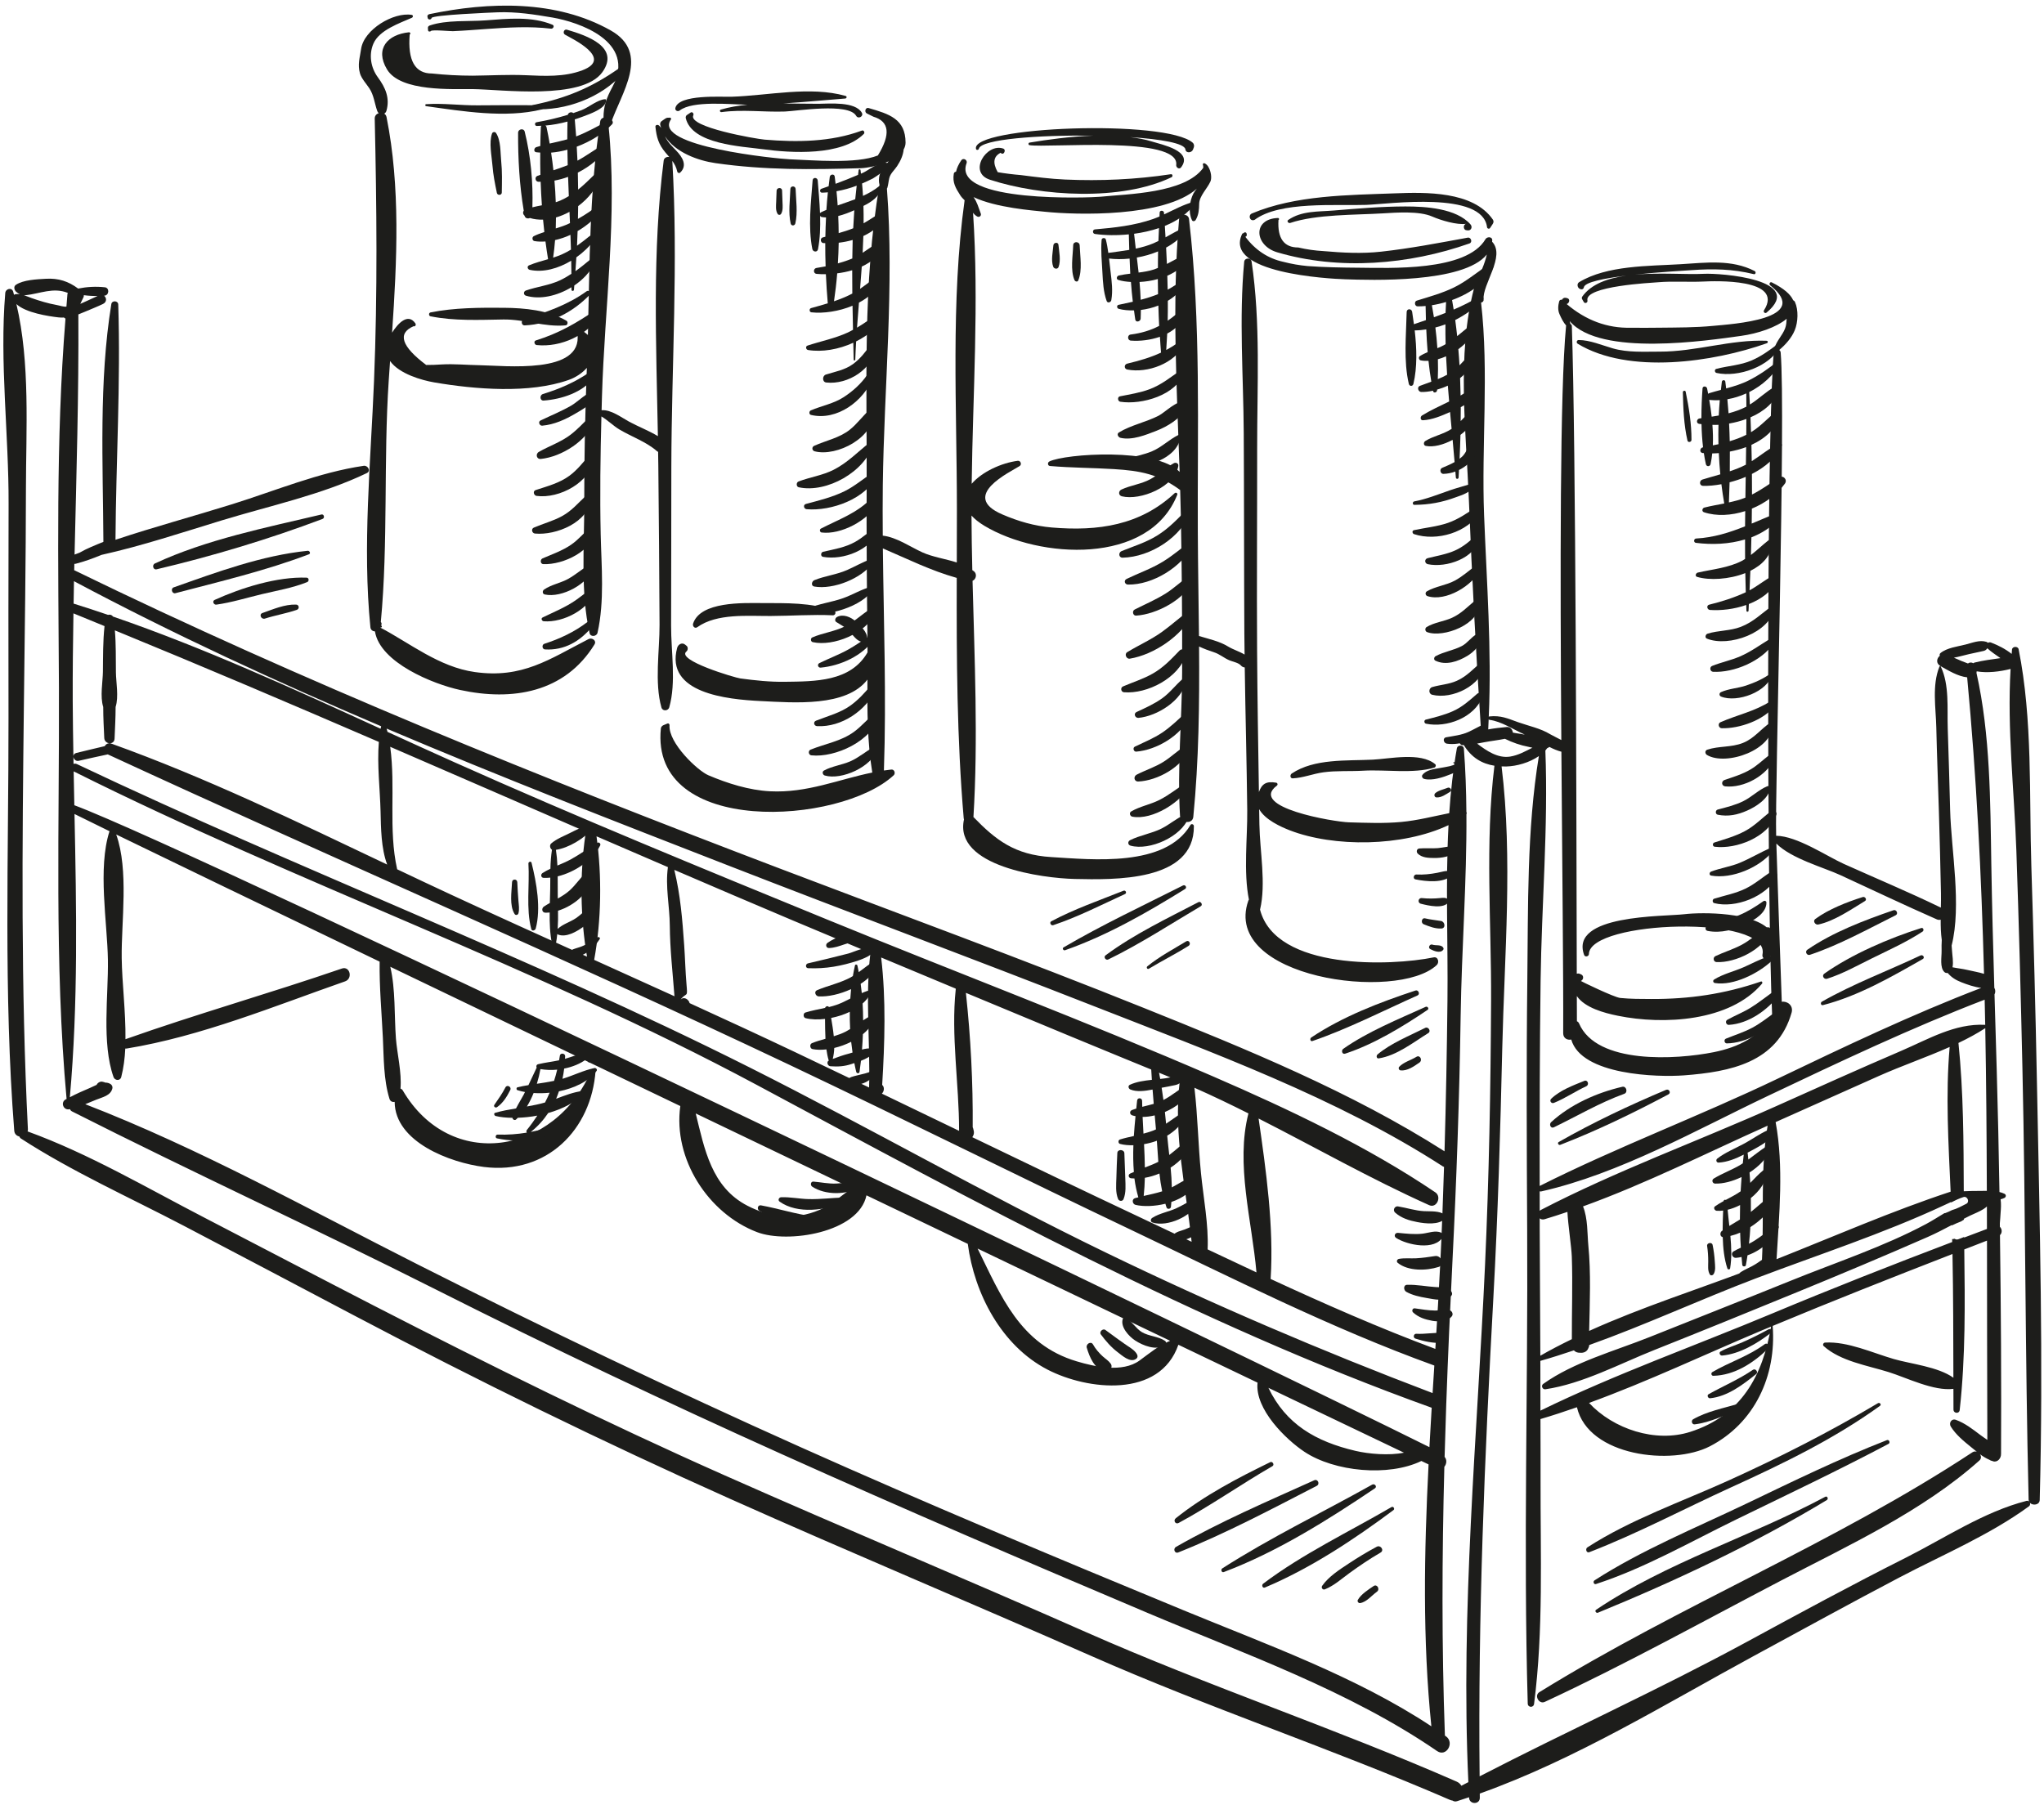<?xml version="1.0" encoding="UTF-8"?><svg xmlns="http://www.w3.org/2000/svg" xmlns:xlink="http://www.w3.org/1999/xlink" height="160.3" preserveAspectRatio="xMidYMid meet" version="1.0" viewBox="-0.3 -0.5 181.5 160.3" width="181.5" zoomAndPan="magnify"><g fill="#1D1D1B" id="change1_1"><path d="M150.984,23.818c-1.513,0.08-3.9-0.124-6.103,0.072c2.18-0.233,4.442-0.357,5.01-0.397 c1.924-0.137,3.655-0.108,5.542,0.354c0.168,0.041,0.215-0.204,0.078-0.274c-2.059-1.065-4.359-0.742-6.583-0.608 c-2.805,0.17-6.533,0.091-9.008,1.595c-0.117,0.071-0.167,0.222-0.127,0.351c0.006,0.019,0.013,0.039,0.019,0.059 c0.068,0.219,0.477,0.351,0.532,0.043c0.082-0.458,1.807-0.795,3.778-1.035c-1.652,0.23-3.124,0.742-3.923,1.863 c-0.043,0.059-0.052,0.156-0.015,0.221c0.05,0.086,0.1,0.173,0.15,0.259c0.103,0.178,0.367,0.062,0.325-0.132 c-0.279-1.289,5.699-1.572,6.281-1.623c1.328-0.112,2.676,0.001,4.009-0.062c0.926-0.045,7.224-0.312,5.389,2.551 c-0.093,0.145,0.087,0.324,0.225,0.209C160.091,24.323,152.504,23.739,150.984,23.818z" fill="inherit"/><path d="M156.57,29.763c-3.164-0.129-6.294,0.976-9.49,0.965c-1.399-0.004-2.822,0.098-4.179-0.293 c-0.942-0.272-2.031-0.736-3.019-0.738c-0.182,0-0.237,0.24-0.087,0.331c4.532,2.751,12.073,1.634,16.796-0.046 C156.703,29.941,156.704,29.769,156.57,29.763z" fill="inherit"/><path d="M180.576,95.806c-0.126-6.458-0.294-12.914-0.499-19.368 c-0.2-6.321,0.122-13.062-1.13-19.278c-0.059-0.29-0.557-0.271-0.588,0.025 c-0.013,0.13-0.021,0.259-0.029,0.389c-0.55-0.437-1.172-0.754-1.828-1.008 c-0.103-0.041-0.204-0.023-0.285,0.021c-0.04-0.039-0.087-0.072-0.146-0.09c-0.606-0.179-1.225,0.089-1.842,0.245 c-0.697,0.177-1.653,0.286-2.223,0.759c-0.078,0.064-0.086,0.154-0.055,0.235c-0.287,0.231-0.369,0.681,0.06,0.92 c0.683,0.382,1.539,0.911,2.366,0.997c0.825,8.746,1.266,17.533,1.497,26.333c-0.474-0.149-0.989-0.229-1.462-0.343 c-0.433-0.104-0.912-0.151-1.338-0.24c0.101-0.454-0.021-1.07-0.039-1.438c-0.008-0.163-0.02-0.326-0.037-0.489 c0.898-3.575-0.038-8.459-0.133-12.039c-0.065-2.411-0.128-4.823-0.212-7.234c-0.062-1.795,0.164-3.875-0.626-5.52 c-0.026-0.055-0.094-0.027-0.111,0.015c-0.675,1.658-0.319,3.653-0.28,5.413 c0.055,2.487,0.157,4.974,0.231,7.461c0.071,2.41,0.133,4.821,0.183,7.232c0.009,0.423,0.001,0.859-0.009,1.3 c-2.83-1.373-5.742-2.589-8.61-3.879c-1.531-0.689-4.157-2.48-6.016-2.502 c-0.117-3.827,0.867-37.518,0.401-42.922c-0.008-0.099-0.061-0.171-0.129-0.219 c0.56-0.468,1.095-1.069,1.376-1.745c0.299-0.721,0.345-1.801,0.024-2.516 c-0.035-0.076-0.094-0.128-0.161-0.161c-0.221-0.503-0.807-1.038-1.9-1.583c-0.157-0.078-0.273,0.156-0.145,0.258 c3.796,3.019-3.348,3.439-5.09,3.607c-1.563,0.15-3.14,0.142-4.707,0.16c-0.865,0.012-1.73,0.013-2.595,0.004 c-2.074,0.047-3.966-0.654-5.676-2.106c0.234-0.055,0.339-0.45,0.054-0.521c-0.04-0.01-0.08-0.019-0.12-0.029 c-0.139-0.035-0.294,0.041-0.348,0.171c-0.105-0.021-0.218,0.019-0.251,0.146 c-0.1,0.383-0.131,0.767,0.028,1.128c0.167,0.377,0.329,0.714,0.594,1.019c-0.003,0.013-0.009,0.021-0.011,0.036 c-0.549,5.795-0.524,21.884-0.42,36.772c-0.408-0.226-0.831-0.418-0.997-0.52 c-0.838-0.518-1.913-0.733-2.833-1.062c-0.955-0.341-1.518-0.618-2.554-0.516 c-0.026,0.003-0.04,0.018-0.058,0.03c0.266-5.95-0.184-11.951-0.415-17.895 c-0.241-6.165,0.439-12.743-0.268-18.89c0.124-0.016,0.238-0.106,0.224-0.259 c-0.131-1.355,1.977-3.863,0.754-5.146c0.004-0.041,0.013-0.078,0.014-0.121c0.011-0.344-0.462-0.341-0.6-0.104 c-1.677,2.889-8.558,2.552-11.244,2.536c-1.523-0.01-3.039-0.037-4.559-0.147 c-0.724-0.067-1.438-0.192-2.143-0.374c-1.363-0.297-2.49-1.039-3.379-2.227 c0.088-0.014,0.142-0.103,0.129-0.188c-0.005-0.029-0.009-0.059-0.015-0.088 c-0.023-0.141-0.201-0.158-0.262-0.049c-0.055,0.006-0.109,0.023-0.136,0.078 c-1.683,3.475,7.695,3.975,9.14,4.022c2.232,0.073,10.501,0.381,12.587-2.198 c-0.19,0.838-0.578,1.741-0.947,2.273c-0.149,0.215-0.203,0.479-0.194,0.751 c-1.545,5.886-0.69,12.747-0.452,18.765c0.272,6.836,0.635,13.695,1.08,20.52 c-0.674,0.165-1.317,0.402-1.818,0.77c-0.202,0.148-0.063,0.492,0.172,0.494c0.039,0.001,0.079-0.004,0.118-0.005 c0.671,1.103,1.598,1.654,2.717,1.831c-0.844,6.84-0.263,13.992-0.297,20.877 c-0.039,7.832-0.18,15.654-0.538,23.48c-0.699,15.28-2.177,30.604-1.48,45.91 c-0.206,0.109-0.416,0.215-0.623,0.322c-0.085-0.151-0.22-0.283-0.417-0.369 c-10.829-4.744-22.053-8.474-32.874-13.259c-10.69-4.726-21.483-9.216-32.166-13.958 c-10.54-4.679-20.877-9.795-31.131-15.066c-5.015-2.579-10.005-5.204-15.013-7.796 c-5.127-2.652-10.271-5.69-15.711-7.664C2.165,99.924,2.182,99.868,2.178,99.8 c-0.629-12.578-0.503-25.171-0.356-37.76C1.896,55.671,1.997,49.297,2.003,42.927 c0.006-5.271,0.388-11.197-0.846-16.422c0.836,0.779,2.833,1.077,3.731,1.182 c0.19,0.021,0.347,0.021,0.493,0.011c0.035,0.042,0.082,0.071,0.134,0.091 c-0.875,10.871-0.629,21.857-0.582,32.744c0.052,12.121-0.416,24.493,0.679,36.563 c-0.031,0.018-0.066,0.03-0.097,0.049c-0.462,0.277-0.173,0.978,0.347,0.867 c0.014-0.003,0.027-0.008,0.041-0.011c0.039,0.08,0.095,0.153,0.192,0.203 c10.711,5.425,21.644,10.438,32.371,15.848c10.115,5.101,20.347,9.953,30.677,14.602 c10.753,4.841,21.601,9.495,32.462,14.089c8.645,3.656,17.927,6.923,25.704,12.268 c0.817,0.562,1.581-0.743,0.786-1.31c-0.031-0.021-0.062-0.041-0.093-0.062 c-0.291-7.977-0.258-15.925-0.05-23.874c0.202-0.24,0.25-0.629,0.023-0.879 c0.044-1.592,0.093-3.185,0.149-4.777c0.001-0.008,0.001-0.017,0.002-0.024c0.149-4.169,0.334-8.34,0.543-12.519 c0.366-7.283,0.621-14.563,0.731-21.856c0.089-5.891,0.55-11.942,0.513-17.9 c0.034-0.071,0.031-0.143-0.004-0.204c-0.016-1.883-0.078-3.757-0.222-5.613c-0.028-0.358-0.563-0.372-0.625-0.023 c-0.334,1.884-0.544,3.806-0.675,5.746c-1.423,0.285-2.823,0.649-4.285,0.784 c-1.529,0.14-3.091,0.075-4.624,0.031c-1.34-0.04-8.98-1.328-6.394-3.263c0.102-0.077,0.058-0.236-0.064-0.258 c-0.895-0.156-1.271,0.112-1.534,0.828c-0.066-4.19-0.135-8.382-0.161-12.573 c-0.037-5.988,0.012-11.977,0.005-17.966c-0.006-5.458,0.318-11.16-0.494-16.57 c-0.056-0.373-0.623-0.348-0.657,0.025c-0.468,5.005-0.069,10.162-0.04,15.188 c0.035,5.941,0.021,11.885,0.054,17.826c0.004,0.621,0.015,1.243,0.021,1.863 c-0.461-0.277-1.022-0.443-1.471-0.717c-0.777-0.475-1.702-0.662-2.578-0.932 c-0.031-3.078-0.09-6.153-0.104-9.206c-0.044-9.19,0.295-18.69-0.782-27.825 c-0.059-0.493-0.834-0.512-0.878-0.006c-0.651,7.393-0.203,14.991,0.046,22.461 c-2.091-2.18-10.172-1.614-11.568-0.922c-0.181,0.09-0.161,0.385,0.06,0.402 c1.89,0.162,3.781,0.16,5.674,0.275c2.358,0.146,3.961,0.447,5.882,1.859c0.021,0.744,0.043,1.487,0.058,2.228 c0.089,4.657,0.13,9.314,0.115,13.973c-0.013,4.211-0.443,8.519-0.189,12.716 c0.04,0.65,1.112,0.805,1.181,0.108c0.493-4.999,0.552-10.067,0.512-15.129c0.419,0.195,0.853,0.36,1.295,0.501 c0.547,0.172,0.896,0.512,1.406,0.728c0.294,0.124,0.801,0.208,1.014,0.455c0.099,0.116,0.22,0.166,0.341,0.175 c0.06,4.233,0.176,8.464,0.222,12.697c0.026,2.409-0.347,5.446,0.149,7.925c-0.02,0.03-0.042,0.059-0.056,0.099 c-2.384,6.859,13.22,8.994,16.731,5.713c0.249-0.233,0.131-0.767-0.278-0.684 c-3.736,0.765-14.006,1.181-15.41-4.24c0.552-2.293-0.021-5.227-0.056-7.557 c-0.007-0.456-0.014-0.912-0.021-1.367c0.52,0.943,1.93,1.572,2.707,1.875c3.913,1.52,10.026,1.474,14.106-0.455 c-0.275,5.186-0.037,10.49-0.093,15.572c-0.05,4.466-0.132,8.93-0.261,13.393 c-8.314-5.301-17.571-9.063-26.688-12.727C90.54,84.701,79.67,80.716,68.852,76.598 c-21.162-8.057-42.199-16.536-62.563-26.458c0.004-0.188,0.009-0.375,0.013-0.562 c0.035,0.004,0.071,0.002,0.11-0.008c0.767-0.197,1.546-0.475,2.299-0.791c3.608-0.803,7.177-1.994,10.689-3.066 c4.241-1.294,8.874-2.275,12.871-4.198c0.394-0.19,0.09-0.7-0.273-0.647c-3.956,0.574-7.864,2.219-11.674,3.408 c-3.426,1.07-6.944,2.017-10.369,3.16c0.046-6.947,0.467-13.961,0.245-20.894 c-0.012-0.351-0.558-0.383-0.614-0.038C8.47,33.383,8.844,40.657,8.881,47.621 c-0.712,0.292-1.452,0.579-2.114,0.961c-0.148,0.058-0.297,0.11-0.446,0.169 c0.164-7.112,0.38-14.225,0.337-21.328c0.231-0.092,0.462-0.184,0.69-0.281 c0.498-0.214,1.004-0.412,1.494-0.646c0.371-0.176,0.327-0.568,0.096-0.736c0.015-0.001,0.029-0.001,0.044-0.002 c0.415-0.04,0.456-0.699,0.027-0.745c-0.788-0.087-1.594-0.042-2.37,0.114 c-0.858-0.641-1.743-0.938-2.881-0.869c-0.791,0.046-1.988,0.094-2.647,0.536 c-0.232,0.155-0.14,0.47,0.027,0.622c0.098,0.088,0.208,0.16,0.324,0.215 c-0.122-0.019-0.246-0.023-0.371-0.008c-0.059,0.006-0.107,0.03-0.146,0.064 c-0.025-0.094-0.047-0.188-0.073-0.28c-0.12-0.415-0.672-0.271-0.705,0.114 c-0.513,6.142,0.319,12.572,0.296,18.754c-0.022,6.334-0.015,12.668-0.008,19.003 c0.012,12.185-0.447,24.468,0.509,36.63c0.024,0.309,0.224,0.474,0.453,0.521 c0.028,0.07,0.071,0.136,0.146,0.184c4.566,2.956,9.644,5.228,14.46,7.749 c5.024,2.631,10.038,5.282,15.054,7.928c11.003,5.803,22.137,11.265,33.494,16.339 c10.605,4.74,21.327,9.212,31.953,13.903c10.502,4.638,21.395,8.25,31.923,12.813 c0.082,0.035,0.16,0.053,0.236,0.065c0.105,0.071,0.239,0.103,0.394,0.054c0.358-0.112,0.714-0.235,1.071-0.354 c0.001,0.019,0.002,0.037,0.002,0.056c0.034,0.61,0.962,0.606,0.952-0.011c-0.002-0.123-0.002-0.248-0.003-0.372 c8.457-3.008,16.512-7.973,24.329-12.216c4.302-2.334,8.591-4.692,12.924-6.969 c3.828-2.011,8.024-3.772,11.518-6.327c0.102-0.075,0.116-0.201,0.078-0.308 c0.255,0.272,0.86,0.199,0.872-0.251C181.148,120.417,180.817,108.098,180.576,95.806z M7.117,25.889 c0.027-0.054,0.026-0.114,0.026-0.174c0.404,0.054,0.812,0.079,1.222,0.071c-0.506,0.246-1.024,0.467-1.535,0.701 C6.917,26.301,7.009,26.105,7.117,25.889z M6.3,71.012c-0.02-1.004-0.041-2.006-0.059-3.007 C26.162,77.974,47.275,85.336,66.934,95.869c19.553,10.476,38.961,21.126,59.895,28.652 c-0.071,1.165-0.139,2.331-0.202,3.499C112.161,120.807,16.749,74.872,6.3,71.012z M124.368,128.512 c-1.329,0.27-3.119,0.116-4.295-0.159c-3.562-0.835-6.189-2.377-7.742-5.599 C117.603,125.278,121.776,127.275,124.368,128.512z M103.603,118.576c-1.022,0.422-1.768,1.06-2.712,1.748 c-1.528,1.112-4.005,0.548-5.592,0.073c-5.05-1.511-6.729-5.842-8.79-10.011 C92.603,113.308,98.398,116.084,103.603,118.576z M75.34,105.034c-0.945,0.649-1.774,1.453-2.894,1.926 c-2.171,0.915-4.315,0.682-6.373-0.378c-3.204-1.651-3.82-5.054-4.595-8.196 C66.097,100.601,70.753,102.834,75.34,105.034z M126.909,123.218c-9.83-3.731-19.503-7.87-28.966-12.455 c-10.717-5.193-21.057-11.125-31.695-16.473C46.715,84.47,26.26,76.733,6.524,67.356 c-0.106-0.05-0.208-0.045-0.295-0.01c-0.004-0.221-0.005-0.439-0.008-0.66c0.005,0.215,0.198,0.445,0.475,0.379 c0.855-0.204,1.717-0.378,2.575-0.569c20.142,9.311,40.541,18.087,60.592,27.602 c10.151,4.817,20.207,9.834,30.352,14.664c8.824,4.202,17.645,8.685,26.848,12.01 C127.01,121.585,126.959,122.401,126.909,123.218z M51.675,73.688c-0.494,3.442-0.448,7.303,0.149,10.77 c-4.023-1.817-8.046-3.636-12.051-5.495c-1.603-0.744-3.204-1.501-4.806-2.262 c-0.798-3.528-0.124-7.302-0.618-10.878c5.796,2.506,11.585,5.03,17.379,7.543 c-0.007,0.023-0.015,0.047-0.019,0.073C51.669,73.518,51.653,73.602,51.675,73.688z M52.668,73.773 c2.112,0.915,4.227,1.826,6.341,2.736c-0.243,1.725,0.154,3.458,0.167,5.196c0.015,2.086,0.257,4.186,0.415,6.271 c-2.375-1.081-4.753-2.157-7.13-3.231C53.103,81.242,53.157,77.279,52.668,73.773z M76.873,96.081 c-2.174-1.044-4.349-2.087-6.527-3.121c-3.126-1.485-6.267-2.937-9.413-4.374c-0.014-0.074-0.044-0.146-0.101-0.213 c-0.015-0.016-0.029-0.032-0.043-0.05c-0.158-0.182-0.426-0.245-0.618-0.083c-0.005-0.003-0.01-0.006-0.016-0.008 c0.55-0.637,0.609-0.101,0.505-1.298c-0.101-1.155-0.124-2.309-0.205-3.464 c-0.165-2.339-0.334-4.472-0.878-6.716c3.512,1.511,7.026,3.016,10.549,4.502 c2.286,0.965,4.577,1.918,6.864,2.878C76.517,88.057,76.984,92.135,76.873,96.081z M84.864,99.929 c-2.286-1.103-4.571-2.204-6.858-3.305c0.215-0.204,0.248-0.584,0.028-0.774c0.225-3.709,0.349-7.612-0.09-11.315 c2.203,0.924,4.408,1.84,6.613,2.761c0.001,0.017,0.006,0.034,0.01,0.051 C84.13,91.477,84.868,95.761,84.864,99.929z M105.511,109.782c-1.581-0.751-3.161-1.501-4.737-2.244 c-4.926-2.32-9.832-4.681-14.737-7.045c0.169-0.256,0.185-0.43,0.068-0.809 c-0.007-0.024-0.021-0.046-0.033-0.068c0.03-3.987-0.176-7.976-0.604-11.941 c6.068,2.531,12.141,5.052,18.228,7.536c0.256,0.104,0.505,0.221,0.759,0.327 C103.878,100.318,105.024,105.054,105.511,109.782z M111.269,112.499c-1.449-0.676-2.894-1.357-4.336-2.041 c0.093-2.207-0.372-4.568-0.591-6.774c-0.25-2.515-0.286-5.068-0.581-7.581c1.623,0.718,3.216,1.486,4.796,2.279 C109.399,102.87,110.871,107.919,111.269,112.499z M64.541,76.432c10.757,4.186,21.573,8.22,32.319,12.433 c10.444,4.097,21.518,8.112,30.973,14.229c0.03,0.019,0.062,0.023,0.092,0.037 c-0.088,2.82-0.19,5.642-0.329,8.461c-0.126,2.553-0.281,5.123-0.442,7.703 c-4.945-1.843-9.808-3.982-14.626-6.211c0.3-4.632-0.411-9.687-1.069-14.248 c5.05,2.568,9.969,5.368,15.146,7.694c0.672,0.302,1.13-0.744,0.553-1.135 c-6.032-4.079-12.99-7.371-19.659-10.263c-11.326-4.911-22.907-9.279-34.33-13.96 c-11.088-4.543-22.188-9.088-33.127-13.982c-1.978-0.885-3.956-1.788-5.936-2.694 c-0.023-0.097-0.049-0.192-0.075-0.289C44.129,68.496,54.369,72.473,64.541,76.432z M6.269,51.115 c8.86,4.721,18.006,8.935,27.275,12.884c-0.016,0.073-0.03,0.146-0.044,0.221 c-7.812-3.574-15.672-7.18-23.777-9.968c-0.08-0.145-0.273-0.194-0.43-0.146 c-1.015-0.346-2.033-0.683-3.057-0.999C6.247,52.443,6.255,51.779,6.269,51.115z M6.221,53.972 c0.923,0.372,1.839,0.756,2.761,1.132c-0.147,1.345-0.129,2.701-0.144,4.057 c-0.009,0.861-0.268,2.212,0.028,3.122c-0.004,0.956,0.057,1.909,0.091,2.752c0.023,0.581,0.896,0.66,0.917,0.059 c0.031-0.872,0.094-1.843,0.092-2.812c0.288-0.894,0.037-2.213,0.027-3.063 c-0.015-1.245,0.014-2.497-0.094-3.737c7.852,3.217,15.654,6.544,23.442,9.907 c-0.167,2.033,0.105,4.204,0.152,6.171c0.035,1.482,0.045,3.267,0.587,4.721 c-8.046-3.828-16.122-7.735-24.479-10.737c-0.276-0.099-0.492,0.029-0.6,0.22 c-0.845,0.205-1.693,0.395-2.536,0.609c-0.168,0.043-0.241,0.162-0.247,0.29c-0.027-1.626-0.052-3.251-0.06-4.87 C6.148,59.185,6.179,56.579,6.221,53.972z M6.315,71.791c0.637,0.318,1.7,0.841,3.109,1.529 c-1.062,3.292-0.195,8.088-0.142,11.424c0.049,3.164-0.564,7.403,0.5,10.41c0.112,0.317,0.59,0.36,0.683,0 c0.206-0.794,0.315-1.647,0.36-2.532c0.035,0.002,0.067,0.008,0.106,0.001c6.629-1.086,13.091-3.759,19.411-5.968 c0.709-0.248,0.433-1.387-0.285-1.14c-6.368,2.191-12.876,4.03-19.216,6.276 c0.029-2.424-0.306-5.004-0.334-7.206c-0.042-3.219,0.646-7.806-0.488-10.975 c4.818,2.346,13.221,6.399,23.392,11.292c-0.031,2.262,0.177,4.504,0.287,6.764 c0.085,1.759,0.055,3.7,0.585,5.416c0.074,0.24,0.274,0.312,0.461,0.273c0.022,3.567,4.934,5.403,7.924,5.781 c5.608,0.708,9.545-3.322,9.918-8.553c0.013-0.181-0.273-0.247-0.343-0.082 c-3.268,7.616-12.576,9.028-16.78,1.837c-0.052-0.088-0.124-0.134-0.201-0.16 c0.125-1.419-0.309-3.156-0.406-4.46c-0.152-2.038-0.025-4.326-0.499-6.36 c5.452,2.623,11.388,5.475,17.533,8.425c0.047,0.058,0.127,0.088,0.213,0.102 c2.637,1.267,5.314,2.551,8.006,3.842c-0.654,4.691,2.47,9.535,6.81,11.196 c2.726,1.045,9.035,0.044,9.721-3.267c3.044,1.459,6.053,2.9,8.996,4.311c0.581,4.422,2.997,9.056,7.085,11.168 c3.557,1.84,9.962,2.561,11.615-2.209c2.498,1.196,4.846,2.32,7.03,3.365c-0.254,2.353,2.521,5.051,4.163,6.141 c2.666,1.772,7.462,2.233,10.385,0.816c0.24,0.114,0.459,0.219,0.638,0.305c-0.394,7.786-0.54,15.592,0.249,23.258 c-6.684-4.425-14.65-7.268-21.994-10.299c-11.383-4.698-22.735-9.442-33.977-14.475 c-11.479-5.138-22.813-10.569-34.037-16.243c-9.688-4.898-19.378-10.31-29.523-14.232 c0.327-0.129,0.649-0.264,0.969-0.397c0.555-0.227,1.305-0.361,1.445-1.026c0.026-0.125-0.047-0.288-0.154-0.357 c-0.16-0.105-0.329-0.141-0.5-0.139c-0.014-0.007-0.018-0.021-0.034-0.026 c-0.062-0.016-0.123-0.032-0.185-0.048c-0.2-0.054-0.44,0.082-0.53,0.274 c-0.203,0.091-0.402,0.193-0.588,0.272c-0.605,0.254-1.211,0.522-1.791,0.831 C6.646,88.624,6.487,80.192,6.315,71.791z M1.958,25.72c1.292-0.136,2.47-0.729,3.765-0.207 c-0.014,0.035-0.031,0.068-0.035,0.111c-0.035,0.369-0.057,0.738-0.089,1.107 c-0.253,0.034-0.562-0.089-0.88-0.146c-0.746-0.134-1.482-0.357-2.196-0.607 c-0.231-0.081-0.464-0.186-0.703-0.261C1.866,25.719,1.911,25.724,1.958,25.72z M174.912,58.402 c-0.142-0.098-0.333-0.082-0.465,0.021c-0.211-0.088-0.427-0.16-0.587-0.226 c-0.222-0.091-0.441-0.19-0.661-0.29c0.467-0.08,0.942-0.227,1.33-0.312c0.377-0.082,0.753-0.165,1.129-0.246 c0.148-0.031,0.305-0.048,0.416-0.164c0.038-0.033,0.066-0.073,0.092-0.114c0.36,0.335,0.77,0.595,1.165,0.876 c-0.763,0.111-1.531,0.205-2.272,0.388C175.002,58.349,174.954,58.372,174.912,58.402z M154.29,29.331 c1.49-0.203,3.151-0.759,4.059-1.52c-0.019,0.291-0.026,0.557-0.139,0.854c-0.237,0.627-0.752,1.094-0.938,1.742 c-0.019,0.066-0.001,0.123,0.029,0.174c-0.045,0.039-0.08,0.092-0.087,0.168 c-0.545,5.471-0.632,35.213-0.354,51.384c-1.372-1.625-5.939-1.638-7.605-1.442 c-1.859,0.219-10.211,0.016-8.887,3.623c0.078,0.211,0.415,0.13,0.42-0.084c0.062-3,16.159-3.521,15.415,0.036 c-0.077,0.369,0.423,0.648,0.631,0.284c0.027-0.046,0.045-0.091,0.07-0.137 c0.043,2.068,0.095,3.837,0.153,5.194c-1.033,1.96-3.016,2.901-5.187,3.337c-3.322,0.666-10.385,1.104-11.954-2.551 c-0.044-0.103-0.114-0.164-0.192-0.196c-0.003-0.652-0.005-1.408-0.007-2.237c0.717,1.037,2.403,1.498,3.644,1.749 c4.054,0.825,9.96,0.52,12.801-2.852c0.061-0.073,0.015-0.229-0.101-0.188 c-3.228,1.111-6.358,1.565-9.735,1.551c-0.933-0.003-1.822,0-2.749-0.091c-0.557-0.054-3.522-1.5-3.502-1.509 c0.239-0.103,0.288-0.469,0.024-0.582c-0.042-0.018-0.084-0.035-0.127-0.054c-0.091-0.039-0.18-0.033-0.261-0.009 c-0.036-14.557-0.074-46.8-0.437-57.518c-0.003-0.095-0.058-0.157-0.128-0.191 c-0.015-0.087-0.04-0.167-0.06-0.248C141.789,31.206,151.374,29.732,154.29,29.331z M136.499,86.623 c0.09-6.809,0.686-13.663,0.424-20.467c0.058-0.062,0.099-0.135,0.15-0.2 c0.07-0.03,0.139-0.072,0.206-0.122c0.347,0.177,0.699,0.33,1.067,0.426 c0.075,10.355,0.185,19.993,0.16,25.001c-0.002,0.448,0.376,0.636,0.715,0.559 c0.906,3.184,7.702,3.357,10.021,3.181c4.107-0.312,8.281-1.137,9.546-5.568c0.181-0.633-0.385-1.049-0.872-0.966 c-0.163-4.685-0.336-9.367-0.482-14.051c1.316,1.332,4.211,2.122,5.683,2.801c2.853,1.315,5.692,2.667,8.567,3.932 c0.124,0.055,0.238,0.052,0.342,0.027c-0.002,0.607,0.013,1.214,0.097,1.801 c-0.019,0.314-0.024,0.629-0.016,0.949c0.015,0.552-0.188,1.519,0.268,1.917c0.072,0.062,0.173,0.078,0.271,0.064 c0.341,0.395,0.698,0.621,1.218,0.827c0.528,0.208,1.167,0.431,1.768,0.5c-6.16,2.357-12.165,5.228-18.108,8.075 c-6.945,3.327-14.245,6.061-21.105,9.515C136.407,98.757,136.42,92.689,136.499,86.623z M136.552,105.31 c6.989-1.581,13.755-5.457,20.193-8.513c6.301-2.991,12.669-6.013,19.186-8.517 c0.016,0.748,0.035,1.496,0.049,2.244c-0.007-0.002-0.012-0.009-0.021-0.01 c-2.679-0.137-5.05,1.287-7.462,2.321c-3.715,1.592-7.4,3.254-11.089,4.907 c-6.91,3.094-14.182,5.731-20.895,9.218c-0.039,0.021-0.064,0.047-0.093,0.071 c-0.002-0.578,0.001-1.155-0.001-1.733C136.461,105.313,136.505,105.32,136.552,105.31z M173.048,109.804 c-5.368,2.039-10.702,4.137-16.006,6.356c-6.814,2.853-13.918,5.374-20.557,8.616 c-0.004-1.472-0.001-2.945-0.008-4.418c0.997-0.281,1.988-0.6,2.978-0.933c0.137,0.155,0.336,0.218,0.54,0.211 c0.312,0.035,0.625-0.084,0.743-0.405c0.049-0.084,0.076-0.178,0.079-0.279c4.986-1.782,9.889-4.056,14.783-5.915 c5.541-2.107,11.306-3.971,16.695-6.485c0.002-0.001,0.002-0.003,0.003-0.003c0.002-0.001,0.004-0.002,0.007-0.002 c0.214-0.1,0.431-0.194,0.643-0.296c0.001,0.015,0.001,0.03,0.002,0.045c0.355-0.191,0.724-0.366,1.096-0.484 c0.351-0.113,0.584,0.431,0.252,0.597c-0.419,0.209-0.824,0.445-1.261,0.557c-0.196,0.099-0.395,0.192-0.602,0.268 c-0.027,0.01-0.046,0-0.069,0.001c-0.593,0.358-1.15,0.71-1.629,0.966c-3.787,2.026-8.047,3.424-12.022,5.037 c-4.166,1.688-8.35,3.33-12.522,5c-3.109,1.245-6.719,2.212-9.462,4.167c-0.219,0.156-0.064,0.514,0.196,0.475 c3.314-0.491,6.592-2.266,9.689-3.495c4.221-1.678,8.427-3.393,12.63-5.116 c3.897-1.596,7.781-3.227,11.639-4.918c0.722-0.317,1.426-0.687,2.13-1.058c0,0.013,0,0.026,0,0.04 c0.269-0.133,0.544-0.251,0.824-0.359c0.084-0.053,0.167-0.105,0.251-0.158c0-0.026,0-0.054-0.001-0.081 c0.183-0.094,0.366-0.188,0.55-0.278c0.382-0.185,0.836-0.349,1.193-0.583c0.136-0.089,0.232-0.164,0.298-0.229 c0.002,0.666,0.002,1.331,0.003,1.997c-0.677,0.254-1.352,0.51-2.027,0.766c-0.001-0.019-0.001-0.036-0.001-0.054 c-0.174,0.072-0.347,0.146-0.527,0.207c-0.129,0.042-0.233,0.014-0.309-0.048c-0.054,0.01-0.107,0.019-0.162,0.029 c-0.023,0.003-0.044,0-0.065,0C173.044,109.628,173.046,109.716,173.048,109.804z M156.962,117.315 c-0.734,4.355-2.655,7.9-7.165,9.345c-3.105,0.996-6.839-0.249-8.996-2.568 c5.232-1.905,10.346-4.339,15.432-6.475C156.475,117.514,156.719,117.415,156.962,117.315z M136.477,119.9 c-0.018-3.76-0.043-7.521-0.057-11.281c-0.001-0.306,0.001-0.613-0-0.92 c0.106,0.089,0.254,0.134,0.432,0.08c0.68-0.201,1.355-0.426,2.03-0.652c0.044,1.043,0.357,3.102,0.389,3.973 c0.086,2.437-0.006,4.89,0.004,7.33C138.324,118.894,137.384,119.376,136.477,119.9z M156.291,111.778 c-0.374,0.145-0.748,0.293-1.122,0.436c-4.68,1.783-9.697,3.373-14.357,5.483 c0.054-2.533,0.168-5.12-0.076-7.621c-0.093-0.957-0.036-2.386-0.47-3.436 c5.586-2.018,11.015-4.76,16.392-7.167c-0.658,3.857-0.308,7.981-0.5,11.879 C156.138,111.537,156.197,111.675,156.291,111.778z M172.909,105.331c-5.212,1.718-10.332,3.964-15.458,5.996 c0.236-3.949,0.647-8.262-0.082-12.174c3.057-1.366,6.115-2.73,9.171-4.097 c2.001-0.894,4.21-1.651,6.283-2.575C172.45,96.723,172.718,101.062,172.909,105.331z M175.503,105.264 c-0.479,0-0.954,0.007-1.427,0.03c-0.016-4.394-0.026-8.829-0.472-13.171c0.832-0.397,1.634-0.826,2.381-1.312 c0.09,4.814,0.122,9.63,0.139,14.446C175.916,105.26,175.708,105.264,175.503,105.264z M131.888,63.387 c0.021,0.02,0.044,0.039,0.077,0.043c1.043,0.131,2.117,0.856,3.132,1.312c-0.353-0.06-0.706-0.121-1.06-0.177 c-0.025-0.263-0.233-0.529-0.541-0.5c-0.506,0.047-1.077,0.109-1.647,0.212 C131.866,63.981,131.873,63.684,131.888,63.387z M130.862,65.538c0.209-0.038,0.417-0.078,0.622-0.117 c0.612-0.115,1.237-0.184,1.848-0.308c0.678,0.334,1.372,0.574,2.118,0.719c0.106,0.021,0.215,0.046,0.324,0.073 c-0.628,0.314-1.244,0.667-1.98,0.787C132.717,66.865,131.716,66.191,130.862,65.538z M179.657,132.789 c-3.789,0.963-7.308,3.331-10.779,5.076c-4.75,2.389-9.423,4.926-14.095,7.463 c-7.781,4.225-15.849,7.87-23.698,11.927c-0.153-14.197,0.443-28.364,1.222-42.539 c0.405-7.368,0.618-14.742,0.788-22.119c0.189-8.2,0.944-16.877-0.06-25.034 c0.136,0.004,0.272,0.011,0.413,0.007c0.931-0.024,2.057-0.339,2.899-0.923 c-1.08,6.55-0.946,13.36-1.027,19.979c-0.089,7.379-0.052,14.76-0.012,22.14 c0.077,13.997-0.346,28.037,0.049,42.027c0.01,0.363,0.517,0.391,0.564,0.027 c0.843-6.558,0.557-13.293,0.576-19.896c0.005-1.8-0.005-3.6-0.009-5.398 c1.086-0.318,2.163-0.676,3.238-1.051c1.014,4.371,8.438,5.207,11.8,3.472c3.953-2.04,5.926-6.234,5.581-10.685 c0-0.003-0.005-0.003-0.005-0.005c5.296-2.211,10.627-4.31,15.972-6.39c0.071,3.665,0.071,7.323,0.08,10.988 c-1.367-0.978-3.783-1.224-5.281-1.657c-1.899-0.549-4.104-1.58-6.111-1.465 c-0.154,0.01-0.245,0.205-0.122,0.315c1.497,1.347,3.891,1.719,5.769,2.307c1.599,0.5,4.007,1.712,5.747,1.487 c0.002,0.613,0.003,1.226,0.006,1.84c0.002,0.353,0.512,0.401,0.552,0.042c0.524-4.709,0.467-9.515,0.407-14.263 c0.672-0.261,1.344-0.522,2.017-0.783c0.01,5.905,0.006,11.808,0.031,17.697 c-0.212-0.145-0.425-0.288-0.622-0.435c-0.674-0.511-1.372-1.057-2.173-1.345 c-0.392-0.14-0.646,0.283-0.447,0.603c0.448,0.719,1.127,1.274,1.78,1.803c0.172,0.14,0.347,0.285,0.527,0.428 c-0.122-0.04-0.257-0.039-0.383,0.044c-12.298,8.1-25.981,13.588-38.463,21.308 c-0.478,0.296-0.03,1.101,0.477,0.865c7.117-3.305,14.044-7.15,21-10.784 c5.989-3.128,12.524-6.127,17.6-10.657c0.186-0.167,0.164-0.391,0.048-0.559 c0.267,0.2,0.549,0.371,0.847,0.501c0.07,0.056,0.157,0.085,0.247,0.1c0.027,0.009,0.053,0.026,0.082,0.033 c0.399,0.112,0.709-0.287,0.695-0.654c0.001-0.002,0.002-0.004,0.002-0.007 c0.033-6.478-0.007-12.952-0.096-19.427c0.222-0.205,0.184-0.56-0.008-0.739 c-0.001-0.103-0.002-0.206-0.003-0.31c0.033-0.31,0.042-0.625,0.066-0.916c0.035-0.427,0.057-0.817,0.002-1.219 c0.114-0.032,0.228-0.062,0.336-0.119c0.155-0.078,0.179-0.283,0.012-0.368c-0.145-0.073-0.296-0.118-0.45-0.157 c-0.062-3.618-0.137-7.236-0.243-10.854c-0.065-2.235-0.131-4.47-0.197-6.704 c0.101-0.183,0.085-0.409-0.017-0.582c-0.107-3.658-0.206-7.316-0.266-10.979 c-0.092-5.603-0.084-11.488-1.319-16.993c0.007-0.044,0.021-0.092,0.017-0.132c0.947,0.165,2.062,0.03,3.013-0.212 c-0.316,5.319,0.328,10.847,0.513,16.135c0.225,6.434,0.394,12.87,0.538,19.308 c0.286,12.78,0.239,25.567,0.551,38.346c0.001,0.058,0.018,0.107,0.038,0.155 C179.815,132.796,179.742,132.769,179.657,132.789z" fill="inherit"/><path d="M132.263,19.005c-1.751-2.549-6.012-2.437-8.71-2.334c-4.127,0.155-8.834,0.159-12.688,1.787 c-0.359,0.152-0.191,0.704,0.192,0.583c0.019-0.003,0.038-0.011,0.055-0.022c2.233-1.67,7.262-1.228,9.906-1.324 c2.05-0.076,10.343-1.258,10.726,1.986c0.015,0.125,0.195,0.18,0.268,0.069c0.079-0.12,0.157-0.239,0.235-0.358 C132.328,19.269,132.351,19.134,132.263,19.005z" fill="inherit"/><path d="M130.029,20.606c-2.568,0.47-5.11,0.961-7.707,1.246c-1.698,0.188-3.394,0.096-5.091-0.052 c-0.759-0.041-1.509-0.148-2.248-0.321c-1.272,0.001-1.858-0.813-1.759-2.44c0.097-0.053,0.054-0.182-0.052-0.18 c-2.276,0.083-2.081,2.45-0.066,3.046c5.498,1.628,11.71,1.108,17.077-0.783 C130.476,21.019,130.328,20.552,130.029,20.606z" fill="inherit"/><path d="M130.279,19.434c-1.251-1.433-3.983-1.601-5.788-1.599c-2.137,0.004-4.248,0.186-6.372,0.361 c-1.375,0.115-2.827,0.011-4.027,0.836c-0.162,0.113,0.018,0.319,0.174,0.268 c2.325-0.779,5.747-0.699,8.24-0.852c1.178-0.07,3.202-0.225,4.357,0.277c0.817,0.355,2.213,0.769,3.033,0.651 c-0.283,0.04-0.286,0.522-0.003,0.566c0.039,0.006,0.078,0.012,0.116,0.018 C130.328,20.009,130.478,19.66,130.279,19.434z" fill="inherit"/><path d="M105.621,12.185c-2.35-2.111-19.725-1.461-19.257,0.539c0.032,0.137,0.23,0.105,0.257-0.016 c0.186-0.847,5.341-1.23,10.138-1.16c-2.008,0.071-4.033,0.346-5.646,0.617 c-0.112,0.019-0.117,0.206-0.002,0.225c1.583,0.272,13.365-0.865,13.033,1.761 c-0.028,0.224,0.268,0.427,0.429,0.216c1.12-1.463-1.691-2.018-2.598-2.303 c-0.588-0.186-1.245-0.301-1.925-0.387c2.747,0.182,4.839,0.545,4.91,1.09 c0.048,0.372,0.564,0.307,0.672,0.018c0.025-0.068,0.05-0.135,0.076-0.202 C105.754,12.458,105.722,12.276,105.621,12.185z" fill="inherit"/><path d="M103.668,14.972c-3.112,0.473-6.251,0.611-9.393,0.473c-1.314-0.058-2.626-0.229-3.928-0.397 c-0.688-0.056-1.371-0.141-2.051-0.256c-0.47-0.832-0.38-1.408,0.27-1.731c0.059,0.147,0.258,0.099,0.307-0.024 c0.01-0.024,0.019-0.048,0.029-0.071c0.039-0.099-0.002-0.228-0.107-0.267c-1.486-0.536-3.187,2.111-1.192,2.762 c4.564,1.488,11.677,1.918,16.125-0.221C103.859,15.177,103.835,14.947,103.668,14.972z" fill="inherit"/><path d="M107.002,14.331c-0.009-0.022-0.017-0.041-0.033-0.059c-0.09-0.129-0.198-0.229-0.324-0.274 c-0.084-0.031-0.172,0.066-0.127,0.146c0.022,0.039,0.029,0.137,0.028,0.26 c-1.632,2.278-6.726,2.318-9.129,2.568c-0.774,0.081-13.241,0.588-11.888-2.979 c0.107-0.283-0.294-0.515-0.471-0.259c-0.252,0.367-0.396,0.7-0.464,1.01 c-0.095,0.02-0.182,0.069-0.2,0.18c-0.131,0.785,0.156,1.267,0.577,1.924 c0.105,0.164,0.244,0.301,0.382,0.438c-1.248,8.984-0.681,18.467-0.684,27.514 c-0.001,1.55-0.005,3.102-0.01,4.653c-1.007-0.325-2.135-0.483-3.042-0.892 c-1.066-0.481-2.3-1.353-3.531-1.491c-0.011-1.49-0.015-2.981,0.003-4.467 c0.107-8.711,1.03-17.658,0.366-26.359c0.009-0.018,0.026-0.029,0.033-0.05c0.089-0.29,0.105-0.579,0.176-0.874 c0.102-0.426,0.46-0.709,0.691-1.061c0.31-0.47,0.536-0.962,0.587-1.488c0.104-0.185,0.168-0.385,0.168-0.605 c-0.004-2.103-1.458-2.544-3.283-3.071c-0.284-0.082-0.402,0.358-0.153,0.481c0.196,0.097,0.392,0.192,0.588,0.29 c1.411,0.42,1.541,1.565,0.39,3.439c-1.905,0.773-5.8,0.416-7.841,0.34 c-0.995-0.038-12.23-1.131-10.535-3.535c0.045-0.062-0.004-0.16-0.081-0.162 c-0.386-0.01-0.362,0.055-0.76,0.32c-0.094,0.064-0.134,0.217-0.11,0.322 c0.021,0.092,0.05,0.179,0.078,0.268c-0.057-0.084-0.122-0.16-0.201-0.223c-0.104-0.082-0.321-0.047-0.302,0.125 c0.1,0.928,0.271,1.547,0.884,2.278c0.119,0.142,0.234,0.273,0.345,0.404c-0.207-0.043-0.464,0.067-0.496,0.319 c-1.026,8.004-0.662,16.357-0.515,24.471c-0.808-0.488-1.71-0.83-2.542-1.278 c-0.674-0.363-1.626-1.099-2.456-1.022c0.011-0.404,0.02-0.81,0.032-1.215 c0.231-7.905,1.4-16.168,0.582-24.059c0.09-0.027,0.17-0.088,0.202-0.184 c0.909-2.706,3.567-6.255-0.005-8.271c-4.853-2.74-10.805-2.549-16.097-1.449 c-0.097,0.021-0.201,0.1-0.179,0.215c0.008,0.043,0.017,0.085,0.025,0.128c0.034,0.174,0.308,0.172,0.343,0 c0.056-0.274,5.422-0.487,5.866-0.505c1.645-0.06,3.246,0.188,4.862,0.463c2.303,0.395,7.515,2.116,5.334,6.155 c-0.552,1.022-0.79,1.72-0.797,2.737c-0.138,0.045-0.264,0.156-0.288,0.309 c-0.967,6.195-0.937,12.676-1.096,18.993c-0.152-0.142-0.325-0.278-0.543-0.404s-0.417,0.083-0.388,0.298 c0.492,3.635-6.455,2.822-8.704,2.789c-1.092-0.017-2.242-0.13-3.332-0.068 c-0.464,0.033-0.928,0.05-1.393,0.047c-2.197-1.653-2.573-2.799-1.128-3.438 c0.165,0.051,0.251-0.132,0.167-0.256c-0.655-0.955-1.552,0.002-2.067,0.826c0.435-6.375,0.75-12.955-0.493-19.148 c-0.028-0.143-0.105-0.24-0.203-0.303c0.087-0.052,0.16-0.133,0.194-0.252c0.323-1.127-0.084-2.057-0.758-2.972 c-0.632-0.858-0.823-1.995-0.401-2.989c0.514-1.209,2.323-1.816,3.421-2.303c0.113-0.049,0.126-0.233-0.017-0.256 c-1.606-0.264-4.253,1.294-4.496,3.039c-0.109,0.786-0.328,1.36-0.096,2.164c0.128,0.444,0.578,0.941,0.819,1.303 c0.423,0.631,0.469,1.348,0.715,2.037c0.028,0.08,0.075,0.139,0.129,0.185c-0.197,0.068-0.36,0.231-0.355,0.48 c0.175,7.793,0.255,15.491-0.062,23.294c-0.29,7.177-1.041,14.718-0.322,21.886 c0.024,0.239,0.209,0.355,0.404,0.366c0.446,2.777,5.183,4.685,7.558,5.199 c4.638,1.007,9.297,0.245,11.938-4.046c0.211-0.344-0.231-0.626-0.524-0.475 c-3.519,1.81-5.88,3.523-10.108,2.93c-3.176-0.447-5.787-2.587-8.392-3.95 c0.001-0.002,0.002-0.003,0.002-0.005c0.079,0.023,0.176-0.039,0.128-0.129c-0.017-0.018-0.034-0.035-0.051-0.053 c0.069-0.128,0.04-0.234-0.029-0.312c0.663-7.059,0.229-14.34,0.702-21.439c0.039-0.575,0.079-1.153,0.119-1.734 c0.803,1.139,2.814,1.709,3.919,1.899c3.603,0.616,8.461,1.023,11.967-0.228c0.611-0.218,1.173-0.599,1.587-1.06 c-0.153,4.031-0.238,8.063-0.231,12.095c0.007,3.688-0.343,7.863,0.475,11.463 c0.083,0.367,0.628,0.299,0.704-0.033c0.632-2.819,0.346-5.867,0.282-8.736 c-0.077-3.492-0.027-6.986,0.064-10.479c0.544,0.324,1.062,0.84,1.597,1.16c1.049,0.626,2.414,1.11,3.326,1.918 c0.033,0.029,0.071,0.052,0.111,0.073c0.006,0.416,0.015,0.835,0.019,1.25c0.046,4.701,0.091,9.403,0.109,14.104 c0.008,2.287-0.461,5.137,0.168,7.346c0.101,0.353,0.599,0.317,0.694-0.017c0.631-2.213,0.155-4.962,0.164-7.253 c0.018-4.708,0.009-9.417,0.021-14.126c0.022-8.999,0.62-18.166,0.087-27.147c0.198,0.272,0.357,0.565,0.437,0.944 c0.024,0.114,0.171,0.179,0.263,0.093c0.673-0.639,0.178-1.4-0.357-1.956c-0.368-0.382-0.755-0.75-0.981-1.244 c-0.002-0.005-0.003-0.011-0.006-0.015c0.918,1.42,2.902,2.15,4.479,2.376c4.397,0.63,8.494,0.575,12.896,0.45 c0.571-0.018,1.607-0.215,2.48-0.611c-0.112,0.141-0.23,0.275-0.351,0.402c-0.423,0.445-0.62,1.111-0.461,1.693 c-1.513,8.7-1.103,17.938-1.142,26.729c-0.021,4.549,0.016,9.1,0.073,13.649 c0.005,0.378,0.005,0.758,0.005,1.138c-1.504,2.615-4.659,2.575-7.348,2.611 c-1.321,0.02-2.637-0.123-3.944-0.297c-0.485-0.065-5.75-1.627-4.784-2.401 c0.135-0.108,0.151-0.38,0.012-0.493c-0.045-0.037-0.09-0.074-0.134-0.11 c-0.282-0.232-0.626-0.012-0.707,0.288c-1.077,4.021,4.418,4.575,7.394,4.722 c3.019,0.147,7.627,0.54,9.501-1.903c-0.018,2.766-0.011,5.55,0.432,8.253 c-3.014,0.612-5.779,1.831-9.079,1.664c-1.851-0.093-3.778-0.699-5.48-1.425 c-0.955-0.406-3.553-2.865-3.445-4.44c0.006-0.097-0.079-0.197-0.183-0.153 c-0.117,0.048-0.234,0.096-0.35,0.144c-0.116,0.048-0.223,0.157-0.236,0.287 c-0.981,9.62,15.914,8.589,20.678,4.161c0.176-0.164,0.058-0.53-0.205-0.504 c-0.225,0.024-0.447,0.052-0.668,0.084c0.226-6.551-0.021-13.146-0.093-19.723 c2.201,0.943,4.25,1.971,6.56,2.619c-0.018,7.127,0.012,14.273,0.62,21.36 c0.003,0.032,0.017,0.057,0.025,0.085c-0.933,4.189,7.021,5.232,9.826,5.292 c3.494,0.073,10.629,0.265,10.586-4.692c-0.001-0.158-0.216-0.248-0.306-0.098 c-2.232,3.769-8.704,3.068-12.367,2.846c-3.232-0.196-4.92-1.513-6.901-3.554 c0.422-6.929,0.097-13.983-0.079-20.982c0.309-0.125,0.421-0.592,0.132-0.839 c-0.047-0.041-0.103-0.071-0.153-0.108c-0.037-1.619-0.067-3.236-0.072-4.847 c0.274,0.307,0.651,0.612,1.149,0.913c4.872,2.929,14.611,3.534,17.119-2.752c0.062-0.154-0.122-0.248-0.233-0.144 c-3.051,2.848-6.78,3.393-10.894,3.045c-1.554-0.131-2.998-0.553-4.417-1.167 c-3.814-1.649,0.728-3.763,1.552-4.292c0.212-0.137,0.087-0.496-0.166-0.465c-1.448,0.185-3.19,0.982-4.094,2.042 c0.101-7.987,0.655-16.124,0.121-24.071c0.094,0.125,0.205,0.238,0.363,0.33c0.186,0.108,0.4-0.058,0.321-0.266 c-0.223-0.58-0.316-1.004-0.642-1.455c1.99,0.947,5.258,1.188,6.354,1.303 c2.78,0.291,10.596,0.509,13.474-2.051c-0.109,0.135-0.216,0.272-0.297,0.424 c-0.362,0.687-0.468,1.672-0.133,2.374c0.067,0.141,0.262,0.093,0.327-0.016c0.271-0.458,0.3-0.919,0.312-1.447 c0.017-0.691,0.725-1.349,0.999-1.972C107.319,15.308,107.237,14.714,107.002,14.331z" fill="inherit"/><path d="M76.228,9.514c-0.584-1.024-2.901-0.803-3.836-0.797c-0.992,0.006-2.047-0.026-3.114-0.033 c1.833-0.117,3.673-0.293,5.481-0.435c0.128-0.01,0.166-0.19,0.033-0.229c-3.153-0.896-6.913-0.028-10.145,0.072 c-0.864,0.028-4.667-0.242-4.975,0.988c-0.059,0.236,0.208,0.369,0.385,0.23 c1.139-0.889,4.488-0.537,6.013-0.51c-0.816,0.082-1.613,0.211-2.359,0.432c-0.146,0.043-0.089,0.245,0.057,0.225 c1.846-0.255,3.768,0.012,5.627-0.053c1.029-0.036,5.654-0.8,6.327,0.38 C75.903,10.108,76.412,9.837,76.228,9.514z" fill="inherit"/><path d="M76.232,11.096c-2.735,1.018-5.761,1.047-8.642,0.804c-0.752-0.063-6.832-1.109-6.326-2.163 c0.07-0.143-0.085-0.347-0.242-0.241c-0.112,0.076-0.224,0.15-0.335,0.225 c-0.077,0.053-0.115,0.176-0.095,0.264c0.546,2.344,4.975,2.511,6.84,2.766 c2.551,0.35,7.008,0.608,8.971-1.356C76.519,11.275,76.404,11.032,76.232,11.096z" fill="inherit"/><path d="M50.043,2.137c-0.265-0.077-0.4,0.302-0.175,0.439c0.539,0.324,4.382,2.096,1.535,3.169 c-1.61,0.606-3.346,0.507-5.03,0.434c-1.57-0.067-3.14,0.027-4.71,0.042 c-1.204-0.001-2.405-0.065-3.603-0.193c-1.506,0.007-2.166-1.149-1.981-3.465c0.12-0.043,0.041-0.208-0.068-0.196 c-1.873,0.194-3.056,1.447-1.947,3.294c1.209,2.015,5.819,1.73,7.636,1.753c2.534,0.031,9.696,1,11.487-1.504 C54.774,3.686,51.851,2.669,50.043,2.137z" fill="inherit"/><path d="M48.756,1.695c-1.857-0.765-3.963-0.534-5.927-0.387c-1.572,0.118-3.464-0.053-4.955,0.451 c-0.088,0.03-0.184,0.1-0.178,0.207c0.004,0.072,0.009,0.143,0.012,0.215c0.008,0.137,0.178,0.158,0.257,0.072 c0.123-0.132,1.725,0.025,1.947,0.016c1.007-0.042,2.018-0.127,3.023-0.197c1.91-0.134,3.79-0.252,5.697-0.025 C48.83,2.07,48.967,1.78,48.756,1.695z" fill="inherit"/><path d="M47.756,8.859c-1.883-0.035-3.767-0.017-5.65-0.004c-1.527,0.012-3.045-0.205-4.57-0.103 c-0.102,0.008-0.098,0.162-0.001,0.176c3.234,0.45,7.044,1.089,10.276,0.29C48.02,9.165,47.958,8.863,47.756,8.859 z" fill="inherit"/><path d="M49.995,27.982c-1.619-0.936-3.701-1.131-5.542-1.147c-2.132-0.018-4.439-0.012-6.526,0.413 c-0.172,0.036-0.172,0.308,0,0.343c2.122,0.426,4.321,0.316,6.475,0.283c1.864-0.026,3.668,0.694,5.522,0.52 C50.124,28.376,50.154,28.073,49.995,27.982z" fill="inherit"/><path d="M73.753,53.739c-2.06-0.744-4.224-0.671-6.39-0.681c-1.664-0.006-5.475-0.157-6.119,1.824 c-0.072,0.221,0.147,0.48,0.373,0.318c1.736-1.245,4.483-0.985,6.507-0.994 c1.844-0.008,3.686-0.147,5.529-0.062C73.885,54.156,73.987,53.824,73.753,53.739z" fill="inherit"/><path d="M75.672,54.679c-0.414-0.379-1.105-0.676-1.645-0.387c-0.157,0.084-0.248,0.339-0.061,0.455 c0.487,0.307,0.883,0.488,1.268,0.936c0.291,0.339,0.628,0.823,1.115,0.835c0.162,0.004,0.363-0.094,0.364-0.283 C76.717,55.603,76.103,55.075,75.672,54.679z" fill="inherit"/><path d="M127.135,67.362c-1.3-1.08-4.003-0.475-5.535-0.398c-2.321,0.115-5.19-0.112-7.199,1.233 c-0.168,0.111-0.158,0.441,0.096,0.428c0.936-0.049,1.784-0.409,2.721-0.538c1.162-0.159,2.377-0.072,3.551-0.143 c1.915-0.115,4.455,0.29,6.291-0.274C127.184,67.631,127.245,67.453,127.135,67.362z" fill="inherit"/><path d="M157.561,30.048c-0.735,0.563-1.455,1.084-2.306,1.456c-1.003,0.439-2.106,0.481-3.149,0.755 c-0.188,0.049-0.16,0.324,0.018,0.363c1.907,0.422,4.786-0.565,5.667-2.4 C157.859,30.083,157.674,29.962,157.561,30.048z" fill="inherit"/><path d="M158.194,42.45c0.248-0.348-0.147-0.786-0.512-0.545c-0.807,0.536-1.56,1.084-2.411,1.514 c0.002-0.609-0.001-1.219-0.007-1.828c1.184-0.607,2.195-1.458,2.652-2.516c0.063-0.146-0.127-0.258-0.246-0.199 c-0.862,0.428-1.604,1.064-2.421,1.58c-0.008-0.482-0.017-0.965-0.029-1.447 c1.282-0.592,2.329-1.524,2.564-2.824c0.027-0.149-0.148-0.299-0.285-0.197c-0.783,0.58-1.39,1.318-2.23,1.842 c-0.027,0.018-0.056,0.03-0.084,0.047c-0.014-0.438-0.029-0.876-0.048-1.315 c1.192-0.517,2.185-1.334,2.535-2.475c0.06-0.195-0.163-0.361-0.335-0.268c-0.813,0.443-1.457,1.115-2.253,1.606 c-0.018-0.368-0.039-0.736-0.061-1.103c1.167-0.589,2.175-1.495,2.764-2.585c0.068-0.127-0.111-0.26-0.218-0.172 c-0.788,0.646-1.647,1.242-2.555,1.703c-0.652,0.332-1.341,0.541-2.038,0.73 c-0.025-0.201-0.045-0.406-0.074-0.605c-0.025-0.181-0.284-0.162-0.308,0.008 c-0.034,0.238-0.057,0.483-0.085,0.726c-0.342,0.091-0.684,0.183-1.024,0.287 c-0.043,0.014-0.077,0.036-0.107,0.064c-0.031-0.161-0.062-0.324-0.094-0.479 c-0.045-0.215-0.388-0.249-0.406-0.002c-0.061,0.83-0.1,1.728-0.098,2.642 c-0.054,0.007-0.11,0.016-0.164,0.022c-0.26,0.035-0.332,0.424-0.044,0.48 c0.066,0.014,0.146,0.016,0.215,0.025c0.015,0.695,0.058,1.387,0.137,2.058c-0.005,0.001-0.012,0.003-0.017,0.004 c-0.269,0.048-0.326,0.464-0.021,0.505c0.034,0.005,0.074,0.003,0.109,0.008c0.051,0.336,0.108,0.668,0.182,0.984 c0.055,0.24,0.366,0.226,0.417-0.008c0.067-0.305,0.112-0.625,0.146-0.95c0.191-0.004,0.385-0.009,0.585-0.026 c0.028,0.632,0.071,1.26,0.132,1.883c-0.529,0.156-1.061,0.301-1.586,0.463c-0.293,0.09-0.292,0.545,0.044,0.559 c0.498,0.019,1.06-0.037,1.639-0.144c0.071,0.58,0.155,1.149,0.253,1.711c-0.589,0.116-1.182,0.217-1.764,0.363 c-0.198,0.051-0.255,0.344-0.036,0.416c1.125,0.373,2.434,0.291,3.663-0.103c-0.005,0.451-0.012,0.902-0.015,1.353 c-1.375,0.548-2.767,0.996-4.347,1.084c-0.217,0.012-0.242,0.355-0.021,0.383 c1.44,0.183,2.966,0.121,4.367-0.303c-0.002,0.577-0.001,1.154,0.003,1.732 c-0.081,0.049-0.153,0.104-0.238,0.149c-1.219,0.645-2.64,0.763-3.964,1.065 c-0.166,0.038-0.278,0.315-0.061,0.38c1.091,0.328,2.847,0.231,4.282-0.336c0.01,0.567,0.025,1.135,0.043,1.701 c-1.031,0.48-2.146,0.836-3.246,1.103c-0.277,0.068-0.191,0.45,0.066,0.469c0.981,0.068,2.152-0.066,3.22-0.441 c0.008,0.173,0.011,0.347,0.019,0.52c0.005,0.107,0.181,0.102,0.186-0.003c0.011-0.2,0.019-0.4,0.029-0.601 c1.117-0.436,2.092-1.151,2.571-2.202c0.105-0.231-0.193-0.447-0.395-0.34c-0.742,0.389-1.375,0.926-2.116,1.323 c0.027-0.577,0.051-1.153,0.073-1.73c1.067-0.527,1.872-1.351,1.924-2.503c0.008-0.178-0.189-0.307-0.339-0.19 c-0.538,0.422-1.005,0.883-1.533,1.284c0.017-0.52,0.028-1.044,0.04-1.565c0.904-0.351,1.737-0.873,2.434-1.616 c0.182-0.194,0.014-0.611-0.28-0.494c-0.727,0.29-1.427,0.597-2.127,0.888 c0.007-0.442,0.01-0.885,0.014-1.328C156.449,44.179,157.515,43.398,158.194,42.45z M152.292,38.95 c-0.165,0.037-0.331,0.066-0.497,0.1c0.025-0.594,0.008-1.205-0.038-1.816c0.178,0,0.352,0.006,0.537-0.006 C152.281,37.8,152.278,38.374,152.292,38.95z M152.32,36.4c-0.209,0.039-0.419,0.072-0.629,0.105 c-0.057-0.514-0.133-1.018-0.218-1.505c0.021,0.008,0.042,0.018,0.067,0.021c0.288,0.031,0.579,0.034,0.871,0.018 C152.373,35.489,152.341,35.943,152.32,36.4z M154.685,43.69c-0.024,0.01-0.045,0.022-0.069,0.032 c-0.454,0.178-0.923,0.295-1.395,0.398c0.024-0.59,0.044-1.185,0.06-1.787 c0.481-0.127,0.964-0.279,1.432-0.482C154.703,42.464,154.693,43.077,154.685,43.69z M154.729,40.768 c-0.461,0.239-0.942,0.422-1.43,0.587c0.009-0.582,0.011-1.166,0.007-1.752c0.486-0.095,0.975-0.217,1.444-0.397 C154.745,39.727,154.737,40.247,154.729,40.768z M154.763,38.115c-0.471,0.241-0.966,0.417-1.469,0.569 c-0.011-0.523-0.03-1.047-0.056-1.568c0.518-0.09,1.039-0.225,1.534-0.408 C154.77,37.177,154.768,37.646,154.763,38.115z M153.189,36.205c-0.028-0.418-0.065-0.833-0.105-1.246 c0.574-0.1,1.141-0.276,1.681-0.522c0.003,0.393,0.007,0.785,0.008,1.178 C154.273,35.874,153.739,36.061,153.189,36.205z" fill="inherit"/><path d="M157.053,53.314c-0.955,0.683-1.655,1.424-2.779,1.858c-0.956,0.368-1.993,0.304-2.954,0.606 c-0.176,0.057-0.26,0.354-0.054,0.438c1.939,0.787,5.621-0.507,6.028-2.768 C157.318,53.314,157.152,53.241,157.053,53.314z" fill="inherit"/><path d="M156.849,56.253c-0.882,0.535-1.685,1.132-2.64,1.543c-0.805,0.348-1.67,0.519-2.481,0.846 c-0.249,0.1-0.188,0.502,0.083,0.518c1.849,0.103,4.344-0.95,5.375-2.529 C157.339,56.395,157.111,56.095,156.849,56.253z" fill="inherit"/><path d="M156.957,59.288c-0.652,0.487-1.449,0.839-2.218,1.097c-0.725,0.243-1.53,0.269-2.226,0.585 c-0.169,0.077-0.167,0.318,0.007,0.391c1.423,0.581,4.187-0.427,4.537-2.001 C157.069,59.306,157.006,59.251,156.957,59.288z" fill="inherit"/><path d="M156.911,61.777c-1.362,0.89-2.973,1.218-4.442,1.864c-0.261,0.114-0.164,0.527,0.113,0.534 c1.571,0.04,3.731-0.707,4.708-1.991C157.462,61.958,157.149,61.621,156.911,61.777z" fill="inherit"/><path d="M156.946,63.648c-0.899,0.58-1.443,1.419-2.484,1.833c-1.032,0.41-2.142,0.257-3.164,0.599 c-0.228,0.076-0.203,0.362-0.023,0.47c1.703,1.013,5.962-0.465,5.824-2.801 C157.094,63.679,157.02,63.599,156.946,63.648z" fill="inherit"/><path d="M156.797,66.563c-0.559,0.426-1.046,0.913-1.656,1.272c-0.735,0.432-1.509,0.659-2.308,0.934 c-0.31,0.106-0.274,0.534,0.059,0.568c1.651,0.17,3.705-0.945,4.377-2.479 C157.395,66.567,156.997,66.41,156.797,66.563z" fill="inherit"/><path d="M156.633,69.323c-0.772,0.316-1.401,0.974-2.168,1.344c-0.695,0.336-1.49,0.536-2.235,0.728 c-0.226,0.059-0.231,0.414,0.006,0.462c0.928,0.183,1.745,0.01,2.603-0.369c0.783-0.344,1.883-1.043,2.035-1.946 C156.896,69.413,156.771,69.267,156.633,69.323z" fill="inherit"/><path d="M156.991,71.52c-0.815,0.607-1.445,1.309-2.362,1.797c-0.854,0.454-1.787,0.715-2.703,1.006 c-0.181,0.058-0.168,0.35,0.027,0.374c1.947,0.242,4.76-0.86,5.481-2.848 C157.521,71.611,157.194,71.369,156.991,71.52z" fill="inherit"/><path d="M156.906,74.807c-0.923,0.409-1.788,0.929-2.722,1.32c-0.824,0.344-1.719,0.461-2.548,0.78 c-0.157,0.062-0.187,0.319,0.009,0.354c1.851,0.329,4.33-0.728,5.474-2.175 C157.244,74.928,157.094,74.724,156.906,74.807z" fill="inherit"/><path d="M156.956,76.929c-0.779,0.493-1.425,1.084-2.267,1.491c-0.886,0.43-1.851,0.605-2.782,0.895 c-0.17,0.054-0.168,0.345,0.007,0.39c1.877,0.487,4.598-0.567,5.546-2.297 C157.632,77.095,157.263,76.734,156.956,76.929z" fill="inherit"/><path d="M156.275,79.538c-0.708,0.499-1.398,0.933-2.203,1.261c-0.897,0.364-1.861,0.54-2.759,0.903 c-0.212,0.086-0.241,0.421,0.017,0.471c1.187,0.232,2.373-0.107,3.441-0.627c0.722-0.351,1.773-0.959,1.782-1.877 C156.554,79.513,156.391,79.456,156.275,79.538z" fill="inherit"/><path d="M156.562,81.879c-0.783,0.488-1.423,1.118-2.251,1.552c-0.741,0.39-1.538,0.624-2.289,0.983 c-0.246,0.118-0.184,0.513,0.098,0.527c1.683,0.087,4.205-1.126,4.807-2.801 C157.002,81.934,156.726,81.778,156.562,81.879z" fill="inherit"/><path d="M156.763,84.428c-0.78,0.253-1.502,0.65-2.252,0.978c-0.85,0.37-1.81,0.591-2.597,1.082 c-0.147,0.091-0.1,0.287,0.067,0.315c1.653,0.266,3.879-0.873,5.045-1.97 C157.215,84.654,156.988,84.356,156.763,84.428z" fill="inherit"/><path d="M157.27,87.486c-0.7,0.498-1.368,1.042-2.099,1.496c-0.671,0.417-1.407,0.704-2.096,1.086 c-0.215,0.119-0.102,0.465,0.137,0.45c1.735-0.1,3.443-1.303,4.463-2.661 C157.873,87.592,157.515,87.311,157.27,87.486z" fill="inherit"/><path d="M157.367,89.365c-0.682,0.484-1.315,1.002-2.058,1.4c-0.759,0.408-1.56,0.655-2.356,0.978 c-0.202,0.082-0.137,0.424,0.084,0.42c1.693-0.029,3.691-1.082,4.557-2.558 C157.674,89.47,157.512,89.261,157.367,89.365z" fill="inherit"/><path d="M149.382,34.29c-0.029-0.146-0.252-0.099-0.249,0.041c0.032,1.451,0.086,2.877,0.407,4.292 c0.047,0.208,0.357,0.146,0.358-0.056C149.901,37.121,149.674,35.708,149.382,34.29z" fill="inherit"/><path d="M157.333,108.306c-0.584,0.483-1.183,0.952-1.819,1.363c-0.164,0.107-0.336,0.199-0.511,0.288 c0.054-0.487,0.095-0.979,0.123-1.478c0.929-0.592,1.743-1.404,2.164-2.254c0.176-0.355-0.224-0.695-0.537-0.435 c-0.532,0.441-1.037,0.909-1.58,1.338c0.005-0.41,0.004-0.82-0.004-1.229c0.771-0.622,1.353-1.433,1.433-2.265 c0.018-0.185-0.209-0.302-0.352-0.184c-0.412,0.338-0.763,0.726-1.132,1.101c-0.018-0.31-0.041-0.616-0.065-0.922 c0.848-0.546,1.555-1.272,1.854-2.068c0.067-0.179-0.157-0.371-0.321-0.269c-0.574,0.357-1.093,0.79-1.639,1.187 c-0.021-0.19-0.039-0.382-0.06-0.569c-0.003-0.018-0.015-0.022-0.021-0.036 c0.892-0.472,1.861-0.965,2.514-1.739c0.154-0.182-0.065-0.512-0.293-0.433 c-0.908,0.316-1.708,0.929-2.553,1.382c-0.782,0.42-1.646,0.768-2.348,1.311 c-0.151,0.117-0.08,0.366,0.122,0.355c0.768-0.043,1.539-0.354,2.229-0.708c-0.03,0.254-0.057,0.511-0.083,0.77 c-0.068,0.043-0.132,0.092-0.202,0.133c-0.77,0.459-1.619,0.757-2.382,1.225 c-0.207,0.128-0.116,0.438,0.123,0.444c0.72,0.021,1.562-0.202,2.352-0.585c-0.033,0.421-0.06,0.845-0.083,1.271 c-0.416,0.292-0.87,0.522-1.317,0.762c-0.086-0.034-0.186-0.005-0.199,0.108 c-0.259,0.142-0.516,0.291-0.757,0.463c-0.175,0.126-0.033,0.38,0.145,0.396c0.183,0.015,0.377,0.004,0.574-0.019 c-0.023,0.573-0.043,1.166-0.044,1.764c-0.022,0.017-0.047,0.029-0.069,0.045 c-0.195,0.148-0.172,0.504,0.077,0.55c0.026,0.967,0.129,1.922,0.41,2.777 c0.039,0.115,0.225,0.121,0.247-0.01c0.151-0.92,0.112-1.895,0.023-2.874c0.288-0.072,0.577-0.165,0.866-0.291 c0.013,0.448,0.033,0.892,0.061,1.333c-0.221,0.102-0.441,0.209-0.65,0.333 c-0.285,0.17-0.085,0.594,0.212,0.572c0.168-0.012,0.335-0.041,0.501-0.077c0.021,0.237,0.038,0.475,0.064,0.707 c0.018,0.162,0.29,0.178,0.321,0.016c0.055-0.285,0.099-0.579,0.144-0.871c1.186-0.414,2.253-1.341,2.76-2.434 C157.71,108.376,157.488,108.177,157.333,108.306z M154.198,107.806c-0.312,0.189-0.627,0.376-0.939,0.568 c-0.053-0.483-0.109-0.964-0.15-1.437c0.367-0.088,0.742-0.229,1.104-0.416 C154.203,106.949,154.197,107.378,154.198,107.806z" fill="inherit"/><path d="M156.817,110.878c-0.401,0.332-0.823,0.631-1.263,0.911 c-0.422,0.268-0.902,0.428-1.316,0.713c-0.197,0.135-0.077,0.488,0.157,0.488 c1.163-0.006,2.074-0.954,2.775-1.776C157.379,110.969,157.054,110.682,156.817,110.878z" fill="inherit"/><path d="M156.74,117.558c-0.753,0.411-1.526,0.804-2.313,1.145c-0.647,0.283-1.326,0.478-1.945,0.822 c-0.183,0.102-0.051,0.377,0.134,0.361c1.548-0.136,3.125-1.076,4.327-2.01 C157.133,117.728,156.956,117.441,156.74,117.558z" fill="inherit"/><path d="M156.403,118.873c-1.441,1.071-3.126,1.585-4.652,2.48c-0.149,0.089-0.093,0.336,0.087,0.331 c1.884-0.041,3.581-1.155,4.885-2.436C156.925,119.051,156.629,118.704,156.403,118.873z" fill="inherit"/><path d="M155.357,121.15c-1.258,0.858-2.619,1.43-3.937,2.167c-0.181,0.101-0.052,0.38,0.134,0.361 c1.547-0.157,2.92-1.213,4.091-2.154C155.856,121.355,155.578,120.998,155.357,121.15z" fill="inherit"/><path d="M154.069,124.171c-1.332,0.386-2.817,0.68-4.026,1.375c-0.205,0.117-0.109,0.48,0.137,0.451 c1.402-0.171,2.754-0.838,4.029-1.409C154.436,124.487,154.313,124.101,154.069,124.171z" fill="inherit"/><path d="M151.968,111.536c-0.031-0.499-0.093-0.989-0.196-1.479 c-0.059-0.275-0.529-0.184-0.486,0.094c0.071,0.458,0.099,0.916,0.099,1.379c0.001,0.394-0.065,0.799,0.138,1.147 c0.085,0.145,0.276,0.083,0.345-0.034C152.06,112.32,151.99,111.9,151.968,111.536z" fill="inherit"/><path d="M132.324,23.184c0.094-0.21-0.164-0.341-0.326-0.243c-1.092,0.669-2.009,1.51-3.176,2.081 c-1.054,0.516-2.199,0.831-3.316,1.175c-0.248,0.077-0.194,0.506,0.069,0.51 c0.229,0.003,0.469-0.01,0.714-0.031c0.007,0.416,0.017,0.834,0.028,1.253c-0.352,0.122-0.706,0.244-1.066,0.365 c-0.049-0.374-0.102-0.745-0.157-1.102c-0.048-0.306-0.48-0.303-0.487,0.018c-0.045,2.062-0.285,4.366,0.192,6.384 c0.054,0.231,0.351,0.234,0.406,0.002c0.355-1.488,0.297-3.164,0.116-4.754c0.342,0,0.686-0.035,1.027-0.088 c0.028,0.674,0.068,1.347,0.124,2.018c-0.24,0.103-0.476,0.214-0.697,0.357c-0.131,0.085-0.089,0.335,0.064,0.37 c0.223,0.051,0.462,0.058,0.706,0.046c0.065,0.621,0.146,1.239,0.251,1.851c-0.34,0.125-0.683,0.244-1.02,0.375 c-0.281,0.107-0.14,0.535,0.128,0.541c0.323,0.008,0.678-0.035,1.04-0.114c0.001,0.01,0.003,0.018,0.005,0.028 c0.045,0.22,0.341,0.135,0.358-0.056c0.002-0.022,0.002-0.046,0.004-0.069c0.319-0.092,0.641-0.205,0.952-0.353 c0.036,0.47,0.076,0.939,0.117,1.407c-0.814,0.401-1.642,0.771-2.413,1.247 c-0.166,0.102-0.163,0.434,0.084,0.42c0.832-0.043,1.641-0.389,2.41-0.73c0.045,0.497,0.091,0.995,0.137,1.491 c-0.008,0.006-0.015,0.014-0.024,0.02c-0.725,0.472-1.6,0.617-2.318,1.068 c-0.159,0.1-0.166,0.386,0.05,0.429c0.674,0.134,1.569-0.098,2.383-0.537 c0.061,0.66,0.119,1.317,0.174,1.972c-0.358,0.202-0.746,0.363-1.106,0.515c-0.256,0.107-0.168,0.542,0.113,0.534 c0.377-0.01,0.728-0.086,1.062-0.207c0.014,0.177,0.031,0.355,0.044,0.532c0.011,0.157,0.234,0.153,0.244-0.003 c0.013-0.221,0.022-0.445,0.035-0.668c0.307-0.15,0.596-0.339,0.86-0.586c0.478-0.446,1.019-1.342,0.736-2.006 c-0.068-0.158-0.296-0.248-0.421-0.089c-0.346,0.438-0.436,0.999-0.829,1.427c-0.088,0.094-0.191,0.174-0.293,0.254 c0.033-0.7,0.059-1.406,0.076-2.117c0.784-0.584,1.377-1.353,1.414-2.131c0.006-0.129-0.17-0.232-0.277-0.15 c-0.416,0.309-0.756,0.689-1.118,1.055c0.004-0.413,0.011-0.826,0.01-1.24c0.545-0.283,1.078-0.631,1.518-1.035 c0.353-0.326-0.164-0.928-0.546-0.639c-0.316,0.238-0.649,0.447-0.989,0.643 c-0.009-0.516-0.023-1.031-0.043-1.547c0.685-0.545,1.195-1.242,1.302-2.049c0.025-0.195-0.202-0.301-0.337-0.162 c-0.358,0.365-0.671,0.732-1.017,1.076c-0.027-0.479-0.066-0.957-0.105-1.433c0.836-0.61,1.511-1.413,1.756-2.207 c0.049-0.156-0.158-0.287-0.285-0.197c-0.558,0.393-1.052,0.831-1.574,1.244 c-0.05-0.479-0.11-0.955-0.173-1.43c0.91-0.463,1.749-1.066,2.439-1.762c0.159-0.16-0.002-0.5-0.227-0.363 c-0.773,0.469-1.555,0.856-2.35,1.199c-0.043-0.283-0.092-0.565-0.142-0.846 C130.228,25.569,131.708,24.561,132.324,23.184z M127.028,27.674c-0.056-0.358-0.116-0.713-0.182-1.066 c0.413-0.065,0.837-0.16,1.26-0.287c-0.017,0.323-0.038,0.645-0.047,0.968 C127.72,27.424,127.374,27.548,127.028,27.674z M127.156,28.585c0.3-0.079,0.599-0.17,0.892-0.281 c-0.003,0.584,0.001,1.169,0.018,1.758c-0.032,0.019-0.061,0.043-0.094,0.061c-0.206,0.115-0.42,0.209-0.638,0.299 C127.293,29.807,127.233,29.195,127.156,28.585z M127.372,33.17c0.025-0.587,0.025-1.175,0.008-1.766 c0.242-0.068,0.485-0.15,0.726-0.26c0.025,0.544,0.057,1.089,0.093,1.635 C127.933,32.931,127.654,33.054,127.372,33.17z" fill="inherit"/><path d="M130.43,42.437c-0.648,0.211-1.344,0.383-2.009,0.615c-1.003,0.351-2.095,0.787-3.141,0.977 c-0.168,0.031-0.172,0.309,0.009,0.307c1.302-0.01,2.441-0.216,3.664-0.669c0.503-0.186,1.537-0.463,1.588-1.14 C130.546,42.464,130.493,42.415,130.43,42.437z" fill="inherit"/><path d="M130.779,44.534c-0.816,0.541-1.581,1.084-2.514,1.406c-0.966,0.332-2.016,0.425-3.011,0.643 c-0.195,0.043-0.15,0.302,0.009,0.353c2.009,0.666,4.761-0.136,5.895-1.994 C131.299,44.712,131.03,44.368,130.779,44.534z" fill="inherit"/><path d="M130.785,47.048c-0.586,0.519-1.14,1.003-1.858,1.329c-0.777,0.352-1.632,0.485-2.453,0.692 c-0.306,0.077-0.287,0.475,0.017,0.537c1.637,0.338,4.168-0.508,4.62-2.316 C131.156,47.11,130.958,46.896,130.785,47.048z" fill="inherit"/><path d="M130.745,49.732c-0.631,0.458-1.171,0.959-1.866,1.334c-0.782,0.421-1.714,0.505-2.474,0.947 c-0.18,0.105-0.145,0.366,0.05,0.429c1.618,0.521,4.041-0.936,4.712-2.4 C131.287,49.782,130.95,49.583,130.745,49.732z" fill="inherit"/><path d="M130.585,52.915c-0.656,0.551-1.142,1.073-1.941,1.445c-0.729,0.338-1.589,0.41-2.27,0.83 c-0.158,0.098-0.143,0.372,0.035,0.442c1.444,0.56,4.772-0.717,4.627-2.556 C131.018,52.864,130.731,52.793,130.585,52.915z" fill="inherit"/><path d="M131.108,55.926c-0.043-0.099-0.173-0.166-0.276-0.111c-0.501,0.268-0.808,0.786-1.33,1.06 c-0.747,0.392-1.599,0.5-2.331,0.903c-0.136,0.075-0.18,0.314-0.017,0.394c0.937,0.455,2.018,0.075,2.86-0.435 C130.541,57.417,131.423,56.634,131.108,55.926z" fill="inherit"/><path d="M131.255,58.272c-0.722,0.629-1.313,1.294-2.199,1.691c-0.699,0.314-1.456,0.344-2.178,0.555 c-0.329,0.097-0.348,0.598,0,0.684c1.761,0.438,4.42-0.815,4.688-2.735 C131.588,58.309,131.392,58.152,131.255,58.272z" fill="inherit"/><path d="M130.879,61.104c-0.697,0.608-1.33,1.185-2.187,1.565c-0.755,0.335-1.586,0.539-2.383,0.74 c-0.187,0.048-0.161,0.327,0.018,0.363c1.832,0.38,4.268-0.53,5.007-2.369 C131.442,61.136,131.082,60.926,130.879,61.104z" fill="inherit"/><path d="M131.288,63.893c-0.408,0.2-0.799,0.431-1.215,0.618c-0.607,0.274-1.307,0.348-1.955,0.466 c-0.348,0.064-0.239,0.523,0.06,0.568c1.158,0.171,2.733-0.349,3.338-1.412 C131.601,63.983,131.441,63.819,131.288,63.893z" fill="inherit"/><path d="M129.275,67.55c-0.065-0.199-0.286-0.285-0.469-0.364c-0.047-0.021-0.081,0.052-0.04,0.079 c0.179,0.116,0.208,0.106,0.01,0.175c-0.113,0.038-0.221,0.074-0.337,0.102 c-0.3,0.071-0.61,0.114-0.913,0.171c-0.517,0.095-1.181,0.158-1.52,0.609 c-0.096,0.128,0.015,0.314,0.149,0.349c0.714,0.191,1.715-0.146,2.381-0.421 C128.775,68.153,129.399,67.932,129.275,67.55z" fill="inherit"/><path d="M128.254,69.46c-0.354,0.147-0.821,0.227-1.108,0.482c-0.129,0.115-0.089,0.361,0.107,0.375 c0.438,0.03,0.851-0.282,1.214-0.498C128.677,69.695,128.468,69.371,128.254,69.46z" fill="inherit"/><path d="M128.83,74.703c-0.47-0.084-0.979,0.08-1.451,0.118c-0.551,0.044-1.102-0.017-1.649,0.031 c-0.239,0.021-0.29,0.312-0.136,0.46c0.387,0.371,0.956,0.382,1.461,0.386c0.621,0.005,1.485-0.112,1.938-0.573 C129.139,74.977,129.01,74.735,128.83,74.703z" fill="inherit"/><path d="M128.516,76.88c-0.406-0.092-0.785,0.055-1.186,0.131c-0.618,0.118-1.228,0.188-1.86,0.153 c-0.243-0.013-0.336,0.381-0.083,0.432c0.917,0.188,2.476,0.363,3.224-0.349 C128.744,77.12,128.702,76.921,128.516,76.88z" fill="inherit"/><path d="M128.311,79.377c-0.238-0.175-0.433-0.15-0.723-0.121c-0.545,0.054-1.09,0.059-1.633,0.002 c-0.327-0.034-0.406,0.422-0.088,0.502c0.639,0.162,2.032,0.501,2.479-0.164 C128.387,79.534,128.371,79.421,128.311,79.377z" fill="inherit"/><path d="M127.657,81.292c-0.475-0.074-0.946-0.123-1.415-0.234c-0.307-0.072-0.398,0.413-0.125,0.523 c0.498,0.201,1.034,0.412,1.579,0.379C128.099,81.935,128.006,81.348,127.657,81.292z" fill="inherit"/><path d="M127.85,83.656c-0.19-0.297-0.657-0.154-0.96-0.264c-0.231-0.084-0.416,0.274-0.193,0.394 c0.315,0.168,0.904,0.417,1.16,0.057C127.901,83.782,127.889,83.715,127.85,83.656z" fill="inherit"/><path d="M128.006,107.381c-0.506-0.366-1.243-0.287-1.849-0.318c-0.788-0.04-1.54-0.298-2.315-0.423 c-0.312-0.051-0.495,0.346-0.258,0.552c0.569,0.496,1.231,0.7,1.96,0.839c0.72,0.138,1.927,0.279,2.474-0.306 C128.114,107.623,128.131,107.471,128.006,107.381z" fill="inherit"/><path d="M127.677,108.972c-0.518-0.229-1.113,0.022-1.654,0.088 c-0.715,0.087-1.466-0.004-2.181-0.071c-0.272-0.027-0.41,0.296-0.169,0.452 c0.964,0.622,3.47,1.168,4.159-0.118C127.905,109.188,127.799,109.026,127.677,108.972z" fill="inherit"/><path d="M127.139,111.048c-0.562,0.085-1.118,0.169-1.686,0.2c-0.508,0.028-1.029-0.04-1.532,0.053 c-0.165,0.03-0.251,0.236-0.107,0.352c0.917,0.749,2.542,0.71,3.624,0.365 C128.008,111.837,127.691,110.965,127.139,111.048z" fill="inherit"/><path d="M128.545,114.158c-0.352-0.391-0.832-0.322-1.325-0.351c-0.856-0.05-1.71-0.231-2.569-0.205 c-0.362,0.012-0.323,0.489-0.077,0.625c0.545,0.302,1.171,0.439,1.782,0.543c0.686,0.118,1.673,0.364,2.204-0.182 C128.684,114.462,128.654,114.279,128.545,114.158z" fill="inherit"/><path d="M128.445,115.873c-0.419-0.144-0.889,0.021-1.327,0.015c-0.606-0.009-1.19-0.11-1.786-0.194 c-0.213-0.029-0.296,0.233-0.153,0.364c0.48,0.442,1.071,0.628,1.707,0.742c0.555,0.1,1.379,0.065,1.739-0.412 C128.761,116.207,128.643,115.942,128.445,115.873z" fill="inherit"/><path d="M128.127,118.151c0.003,0.003,0.006,0.005,0.01,0.008c-0.01-0.038-0.032-0.075-0.059-0.109 c-0.018-0.026-0.043-0.045-0.066-0.066c-0.004-0.003-0.007-0.006-0.011-0.009 c-0.027-0.021-0.056-0.039-0.089-0.054c-0.04-0.018-0.08-0.031-0.119-0.034 c-0.772-0.061-1.546,0.11-2.323,0.064c-0.25-0.016-0.324,0.353-0.083,0.431 c0.76,0.241,1.59,0.425,2.391,0.379C128.099,118.742,128.216,118.402,128.127,118.151z" fill="inherit"/><path d="M105.716,17.419c-0.927,0.241-1.774,0.715-2.648,1.122c-0.003-0.05-0.007-0.1-0.01-0.149 c-0.013-0.215-0.37-0.244-0.383-0.021c-0.007,0.117-0.008,0.235-0.015,0.354 c-0.189,0.081-0.38,0.158-0.575,0.227c-1.669,0.582-3.406,0.768-5.157,0.92c-0.236,0.021-0.23,0.374-0.003,0.406 c0.876,0.125,1.929,0.143,3.011,0.035c0.012,0.458,0.023,0.918,0.038,1.38c-0.614,0.104-1.235,0.179-1.859,0.266 c-0.056-0.399-0.122-0.796-0.221-1.188c-0.046-0.184-0.358-0.164-0.374,0.027 c-0.082,0.969,0.019,1.94,0.071,2.908c0.045,0.848,0.088,1.721,0.377,2.525 c0.081,0.223,0.377,0.119,0.412-0.072c0.147-0.818,0.039-1.668-0.061-2.488c-0.049-0.402-0.091-0.807-0.138-1.211 c0.572,0.071,1.192,0.072,1.824,0.006c0.018,0.446,0.033,0.893,0.059,1.338c-0.34,0.041-0.678,0.088-1.015,0.162 c-0.181,0.04-0.267,0.322-0.053,0.393c0.327,0.107,0.717,0.158,1.127,0.183c0.043,0.589,0.097,1.175,0.167,1.757 c-0.411,0.095-0.829,0.186-1.266,0.274c-0.19,0.039-0.156,0.308,0.009,0.353 c0.427,0.117,0.891,0.15,1.363,0.141c0.04,0.272,0.066,0.545,0.113,0.814c0.051,0.291,0.463,0.177,0.477-0.079 c0.013-0.258,0.015-0.516,0.017-0.774c0.527-0.067,1.056-0.191,1.556-0.394c0.019,0.604,0.037,1.207,0.07,1.809 c-0.756,0.393-1.58,0.647-2.536,0.768c-0.306,0.039-0.289,0.514,0.017,0.538c0.798,0.061,1.738-0.041,2.587-0.342 c0.031,0.47,0.057,0.94,0.098,1.408c-0.929,0.434-1.895,0.714-2.997,0.978 c-0.292,0.068-0.303,0.468,0.003,0.527c1.803,0.347,4.223-0.543,5.076-2.266c0.115-0.231-0.134-0.447-0.344-0.289 c-0.427,0.322-0.85,0.586-1.276,0.814c0.036-0.484,0.065-0.969,0.087-1.455 c0.827-0.433,1.485-1.098,1.696-2.045c0.037-0.162-0.199-0.314-0.325-0.191 c-0.435,0.424-0.873,0.784-1.329,1.095c0.014-0.589,0.016-1.179,0.013-1.768 c0.754-0.457,1.382-1.078,1.741-1.839c0.071-0.15-0.144-0.272-0.257-0.174c-0.489,0.421-0.987,0.75-1.498,1.024 c-0.007-0.413-0.019-0.825-0.032-1.238c0.807-0.351,1.49-0.857,1.85-1.52 c0.093-0.171-0.084-0.439-0.286-0.349c-0.558,0.25-1.071,0.549-1.601,0.821c-0.021-0.484-0.044-0.969-0.07-1.452 c0.695-0.379,1.299-0.857,1.73-1.435c0.099-0.134-0.006-0.389-0.196-0.306c-0.548,0.238-1.063,0.541-1.586,0.83 c-0.02-0.339-0.04-0.676-0.061-1.013c1.111-0.452,2.075-1.107,2.678-2.013 C105.859,17.476,105.797,17.398,105.716,17.419z M100.988,26.124c-0.019-0.526-0.053-1.054-0.101-1.582 c0.535-0.029,1.089-0.109,1.623-0.26c0.001,0.447,0.011,0.893,0.02,1.34 C102.033,25.825,101.519,25.984,100.988,26.124z M102.519,23.294c-0.109,0.043-0.214,0.092-0.327,0.129 c-0.457,0.149-0.921,0.224-1.387,0.283c-0.049-0.445-0.102-0.889-0.157-1.334c0.644-0.113,1.285-0.296,1.885-0.546 C102.521,22.316,102.523,22.805,102.519,23.294z M102.564,20.899c-0.146,0.071-0.29,0.145-0.44,0.208 c-0.517,0.215-1.042,0.361-1.572,0.475c-0.054-0.441-0.103-0.881-0.149-1.32 c0.75-0.102,1.502-0.268,2.211-0.508C102.596,20.135,102.577,20.516,102.564,20.899z" fill="inherit"/><path d="M104.59,32.35c-0.956,0.647-1.721,1.308-2.823,1.72c-0.847,0.317-1.738,0.449-2.619,0.627 c-0.249,0.049-0.206,0.443,0.029,0.48c1.886,0.295,5.019-0.575,5.684-2.628 C104.911,32.4,104.717,32.265,104.59,32.35z" fill="inherit"/><path d="M105.044,35.372c-0.028-0.044-0.067-0.124-0.122-0.146c-0.66-0.267-1.75,0.889-2.35,1.197 c-1.127,0.578-2.448,0.829-3.515,1.481c-0.232,0.142-0.055,0.438,0.142,0.481 c1.041,0.236,2.236-0.256,3.193-0.629c0.99-0.387,2.072-1.055,2.644-1.975 C105.107,35.665,105.122,35.489,105.044,35.372z" fill="inherit"/><path d="M104.329,38.134c-0.819,0.404-1.456,1.068-2.312,1.434c-0.784,0.335-1.617,0.477-2.437,0.682 c-0.31,0.078-0.245,0.538,0.041,0.598c1.649,0.342,4.662-0.606,4.903-2.559 C104.536,38.19,104.431,38.084,104.329,38.134z" fill="inherit"/><path d="M103.934,40.636c-0.734,0.397-1.335,1.009-2.08,1.416c-0.816,0.447-1.75,0.538-2.578,0.926 c-0.275,0.129-0.275,0.519,0.041,0.598c1.645,0.408,4.699-0.844,5.012-2.687 C104.369,40.656,104.121,40.534,103.934,40.636z" fill="inherit"/><path d="M105.159,44.661c-0.842,0.887-1.668,1.76-2.715,2.406c-0.994,0.614-2.076,0.941-3.149,1.375 c-0.301,0.122-0.268,0.595,0.091,0.586c2.458-0.055,5.277-1.826,6.084-4.198 C105.529,44.652,105.277,44.537,105.159,44.661z" fill="inherit"/><path d="M105.306,47.654c-0.776,0.59-1.518,1.221-2.351,1.729c-1.025,0.627-2.142,1.012-3.216,1.531 c-0.278,0.135-0.17,0.496,0.122,0.502c2.202,0.037,4.798-1.572,5.784-3.522 C105.749,47.69,105.46,47.536,105.306,47.654z" fill="inherit"/><path d="M105.298,50.642c-0.729,0.488-1.35,1.107-2.1,1.574c-0.882,0.549-1.821,0.949-2.743,1.416 c-0.247,0.124-0.166,0.558,0.128,0.541c1.8-0.11,4.388-1.442,5.089-3.212 C105.764,50.732,105.518,50.495,105.298,50.642z" fill="inherit"/><path d="M105.298,53.718c-0.822,0.609-1.582,1.295-2.412,1.895c-0.975,0.703-2.074,1.182-3.093,1.805 c-0.277,0.17-0.077,0.627,0.231,0.577c2.141-0.349,4.623-2.028,5.604-3.985 C105.737,53.788,105.508,53.562,105.298,53.718z" fill="inherit"/><path d="M104.444,57.271c-0.754,0.783-1.427,1.506-2.387,2.052c-0.833,0.474-1.76,0.763-2.638,1.138 c-0.249,0.105-0.188,0.495,0.083,0.518c2.068,0.169,4.865-1.262,5.516-3.353 C105.12,57.299,104.689,57.016,104.444,57.271z" fill="inherit"/><path d="M104.728,59.788c-0.649,0.55-1.138,1.238-1.844,1.737c-0.7,0.495-1.484,0.849-2.26,1.206 c-0.301,0.14-0.131,0.551,0.169,0.522c1.649-0.153,3.884-1.531,4.233-3.268 C105.057,59.833,104.86,59.677,104.728,59.788z" fill="inherit"/><path d="M104.954,62.815c-0.668,0.621-1.299,1.239-2.059,1.751c-0.761,0.513-1.605,0.845-2.424,1.243 c-0.213,0.103-0.111,0.462,0.123,0.443c1.808-0.144,4.025-1.448,4.768-3.157 C105.477,62.828,105.16,62.624,104.954,62.815z" fill="inherit"/><path d="M105.049,65.666c-0.716,0.436-1.323,1.043-2.038,1.492c-0.749,0.47-1.599,0.735-2.379,1.139 c-0.311,0.16-0.235,0.625,0.142,0.609c1.699-0.071,3.963-1.309,4.569-2.971 C105.401,65.775,105.216,65.566,105.049,65.666z" fill="inherit"/><path d="M105.21,68.895c-0.881,0.532-1.652,1.196-2.58,1.66c-0.8,0.399-1.723,0.561-2.486,1.011 c-0.2,0.118-0.107,0.422,0.1,0.461c1.791,0.34,4.407-1.31,5.195-2.892 C105.509,68.994,105.367,68.801,105.21,68.895z" fill="inherit"/><path d="M104.86,71.872c-0.709,0.32-1.305,0.849-2.003,1.202c-0.895,0.453-1.923,0.597-2.807,1.04 c-0.23,0.114-0.216,0.421,0.042,0.49c1.712,0.465,4.514-0.808,5.134-2.471 C105.309,71.908,105.022,71.799,104.86,71.872z" fill="inherit"/><path d="M95.572,21.294c-0.013-0.368-0.565-0.389-0.576-0.016c-0.029,0.947-0.265,2.196,0.113,3.092 c0.054,0.129,0.266,0.202,0.336,0.035C95.829,23.488,95.604,22.269,95.572,21.294z" fill="inherit"/><path d="M93.686,21.238c-0.026-0.268-0.428-0.203-0.448,0.041c-0.049,0.588-0.229,1.35-0.013,1.914 c0.074,0.192,0.389,0.241,0.47,0.023C93.916,22.622,93.746,21.852,93.686,21.238z" fill="inherit"/><path d="M105.51,104.087c-0.621,0.165-1.171,0.555-1.755,0.864c-0.01-0.582-0.052-1.169-0.108-1.756 c0.879-0.568,1.586-1.349,1.833-2.23c0.05-0.18-0.137-0.382-0.311-0.244c-0.564,0.445-1.075,0.925-1.642,1.352 c-0.065-0.576-0.131-1.149-0.183-1.715c0.691-0.417,1.264-0.97,1.579-1.641c0.114-0.242-0.182-0.455-0.39-0.315 c-0.441,0.294-0.856,0.606-1.29,0.892c-0.033-0.347-0.065-0.692-0.103-1.038 c1.004-0.429,1.898-1.132,2.261-1.921c0.124-0.272-0.14-0.552-0.413-0.404c-0.693,0.374-1.273,0.897-1.979,1.257 c-0.048-0.362-0.102-0.725-0.159-1.086c0.403-0.073,0.806-0.148,1.206-0.236c0.16-0.035,0.277-0.09,0.41-0.167 c0.089-0.053,0.128-0.176,0.151-0.257c0.01,0.046,0.059,0.082,0.114,0.051c0.006-0.004,0.013-0.008,0.019-0.011 c0.038-0.021,0.043-0.08,0.018-0.11c-0.317-0.409-1.185-0.171-1.583-0.11c-0.149,0.023-0.304,0.042-0.462,0.059 c-0.113-0.642-0.238-1.282-0.389-1.918c-0.061-0.255-0.469-0.214-0.459,0.054 c0.025,0.648,0.064,1.296,0.107,1.942c-0.682,0.072-1.374,0.17-1.95,0.438c-0.199,0.091-0.131,0.347,0.038,0.418 c0.567,0.24,1.31,0.135,1.975,0.007c0.033,0.422,0.066,0.846,0.102,1.269c-0.337,0.099-0.679,0.177-1.018,0.264 c-0.005-0.178-0.012-0.355-0.014-0.53c-0.003-0.283-0.413-0.312-0.442-0.026 c-0.024,0.231-0.049,0.471-0.074,0.708c-0.129,0.041-0.257,0.083-0.382,0.134c-0.238,0.097-0.213,0.387,0.017,0.471 c0.093,0.033,0.196,0.052,0.297,0.074c-0.058,0.577-0.11,1.166-0.149,1.762 c-0.416,0.092-0.832,0.183-1.238,0.31c-0.17,0.053-0.167,0.344,0.007,0.39c0.366,0.1,0.773,0.127,1.191,0.121 c-0.031,0.797-0.023,1.591,0.041,2.372c-0.112,0.049-0.226,0.094-0.336,0.146 c-0.2,0.098-0.142,0.382,0.071,0.412c0.101,0.015,0.21,0.011,0.315,0.017c0.071,0.575,0.191,1.133,0.347,1.676 c-0.097,0.024-0.194,0.046-0.291,0.073c-0.312,0.086-0.242,0.53,0.041,0.598c0.698,0.166,1.697,0.136,2.651-0.1 c0.034,0.108,0.062,0.22,0.1,0.326c0.069,0.196,0.369,0.15,0.394-0.049c0.018-0.144,0.026-0.29,0.038-0.435 c1.012-0.344,1.89-0.936,2.172-1.793C105.957,104.223,105.716,104.032,105.51,104.087z M101.159,98.693 c0.345,0,0.71-0.047,1.076-0.137c0.037,0.415,0.073,0.83,0.11,1.245c-0.358,0.165-0.732,0.276-1.109,0.376 C101.207,99.679,101.181,99.185,101.159,98.693z M101.287,101.114c0.385-0.07,0.768-0.163,1.138-0.305 c0.043,0.614,0.081,1.241,0.13,1.871c-0.386,0.197-0.79,0.352-1.195,0.506 C101.351,102.496,101.323,101.805,101.287,101.114z M101.256,105.711c0.056-0.531,0.092-1.068,0.103-1.611 c0.429-0.072,0.868-0.204,1.294-0.382c0.059,0.536,0.137,1.064,0.243,1.583 C102.356,105.471,101.806,105.585,101.256,105.711z" fill="inherit"/><path d="M105.795,105.948c-0.557,0.262-1.076,0.599-1.637,0.856c-0.687,0.316-1.509,0.444-2.148,0.858 c-0.152,0.099-0.177,0.347,0.027,0.41c1.357,0.424,3.443-0.562,4.106-1.776 C106.255,106.089,105.993,105.855,105.795,105.948z" fill="inherit"/><path d="M106.061,108.166c-0.373,0.193-0.759,0.366-1.151,0.518c-0.351,0.136-0.834,0.205-1.051,0.532 c-0.078,0.115-0.073,0.297,0.056,0.379c0.388,0.245,0.895,0.06,1.294-0.097 c0.453-0.178,0.856-0.43,1.202-0.774C106.662,108.474,106.419,107.98,106.061,108.166z" fill="inherit"/><path d="M99.622,104.159c-0.023-0.747-0.051-1.493-0.082-2.242c-0.014-0.352-0.606-0.38-0.625-0.023 c-0.039,0.734-0.064,1.469-0.085,2.203c-0.018,0.629-0.089,1.294,0.153,1.887c0.083,0.203,0.394,0.229,0.481,0.012 C99.7,105.411,99.641,104.779,99.622,104.159z" fill="inherit"/><path d="M103.134,118.57c-0.593-0.396-1.397-0.39-2.029-0.758 c-0.556-0.325-0.925-1.048-1.518-1.277c-0.086-0.033-0.16,0.009-0.188,0.095 c-0.236,0.717,0.552,1.562,1.101,1.92c0.702,0.457,1.85,0.911,2.636,0.434 C103.299,118.884,103.283,118.669,103.134,118.57z" fill="inherit"/><path d="M100.134,119.237c-0.774-0.51-1.527-1.072-2.274-1.621c-0.23-0.17-0.58,0.162-0.406,0.396 c0.438,0.589,0.909,1.136,1.497,1.579c0.397,0.3,1.091,0.941,1.608,0.605 C100.999,119.91,100.35,119.38,100.134,119.237z" fill="inherit"/><path d="M98.326,120.606c-0.191-0.266-0.461-0.425-0.701-0.642c-0.334-0.301-0.652-0.674-0.87-1.065 c-0.184-0.329-0.651-0.032-0.554,0.292c0.248,0.823,0.659,1.864,1.592,2.104 C98.158,121.39,98.577,120.956,98.326,120.606z" fill="inherit"/><path d="M78.397,18.659c0.136-0.264-0.205-0.43-0.406-0.314c-0.551,0.317-1.06,0.674-1.606,0.985 c0.004-0.515,0.002-1.029-0.014-1.543c0.708-0.353,1.443-0.83,1.601-1.629c0.02-0.098-0.101-0.211-0.192-0.135 c-0.451,0.367-0.941,0.641-1.449,0.874c-0.021-0.367-0.048-0.734-0.083-1.101c0.323-0.137,0.642-0.285,0.958-0.445 c0.091-0.046,1.902-1.187,1.262-1.379c-0.645-0.195-1.58,0.624-2.162,0.884c-0.052,0.022-0.105,0.042-0.157,0.066 c-0.014-0.105-0.024-0.211-0.038-0.316c-0.013-0.092-0.15-0.101-0.165-0.006 c-0.021,0.143-0.034,0.287-0.054,0.429c-0.655,0.283-1.323,0.545-1.995,0.793 c-0.026-0.214-0.047-0.432-0.077-0.644c-0.038-0.264-0.405-0.207-0.439,0.029 c-0.039,0.274-0.069,0.554-0.101,0.832c-0.211,0.072-0.42,0.154-0.633,0.223 c-0.187,0.061-0.163,0.35,0.045,0.349c0.175-0.001,0.348-0.018,0.521-0.032 c-0.054,0.516-0.098,1.037-0.132,1.561c-0.163,0.07-0.327,0.139-0.486,0.219c-0.04,0.019-0.06,0.051-0.08,0.08 c-0.038-0.984-0.13-1.967-0.203-2.906c-0.022-0.285-0.432-0.314-0.454-0.016 c-0.144,1.961-0.414,4.149-0.026,6.094c0.054,0.272,0.447,0.323,0.504,0.021c0.182-0.951,0.216-1.953,0.188-2.959 c0.036,0.051,0.084,0.094,0.156,0.105c0.122,0.02,0.245,0.029,0.369,0.033c-0.029,0.568-0.049,1.139-0.059,1.712 c-0.08,0.021-0.16,0.042-0.239,0.065c-0.251,0.07-0.197,0.477,0.056,0.5c0.055,0.005,0.116,0.002,0.173,0.006 c-0.003,0.69,0.01,1.378,0.032,2.063c-0.271,0.054-0.541,0.1-0.809,0.14 c-0.295,0.043-0.302,0.496,0.003,0.526c0.258,0.025,0.539,0.033,0.83,0.03c0.038,0.873,0.096,1.734,0.168,2.582 c-0.494,0.152-0.991,0.293-1.482,0.428c-0.184,0.051-0.165,0.353,0.028,0.374c1.062,0.117,2.44-0.079,3.652-0.586 c0.013,0.714,0.027,1.427,0.043,2.136c-0.151,0.082-0.298,0.168-0.456,0.24c-1.153,0.531-2.388,0.77-3.583,1.164 c-0.204,0.067-0.144,0.363,0.048,0.394c1.266,0.204,2.722-0.055,4.016-0.646c0.012,0.505,0.023,1.009,0.033,1.509 c0.002,0.094,0.141,0.084,0.144-0.008c0.017-0.537,0.044-1.078,0.075-1.621c1.102-0.551,2.064-1.346,2.649-2.307 c0.163-0.268-0.127-0.547-0.387-0.373c-0.738,0.488-1.43,1.015-2.183,1.46c0.052-0.737,0.111-1.478,0.172-2.221 c0.943-0.501,1.721-1.209,2.059-2.13c0.072-0.195-0.124-0.339-0.297-0.244c-0.594,0.324-1.107,0.764-1.662,1.148 c0.053-0.658,0.104-1.317,0.15-1.976c0.918-0.427,1.681-1.07,2.016-1.988c0.078-0.214-0.202-0.352-0.365-0.262 c-0.553,0.306-1.047,0.685-1.573,1.024c0.027-0.497,0.047-0.994,0.063-1.49 C77.233,20.058,77.982,19.462,78.397,18.659z M73.756,26.257c0.12-0.814,0.217-1.641,0.285-2.482 c0.444-0.058,0.895-0.142,1.332-0.275c-0.002,0.691,0.002,1.382,0.01,2.07 C74.865,25.847,74.315,26.064,73.756,26.257z M75.382,22.456h-0.001c-0.413,0.174-0.843,0.314-1.28,0.436 c0.036-0.61,0.064-1.222,0.073-1.835c0.411-0.048,0.83-0.127,1.24-0.246 C75.397,21.359,75.389,21.907,75.382,22.456z M75.463,19.772c-0.418,0.17-0.854,0.306-1.292,0.43 c-0.003-0.509-0.016-1.015-0.038-1.519c0.488-0.12,0.972-0.309,1.426-0.512 C75.52,18.702,75.489,19.236,75.463,19.772z M75.641,17.191c-0.514,0.197-1.039,0.369-1.558,0.554 c-0.029-0.423-0.062-0.845-0.105-1.261c0.612-0.107,1.21-0.272,1.793-0.493 C75.722,16.389,75.678,16.788,75.641,17.191z" fill="inherit"/><path d="M77.04,30.068c-0.473,0.666-0.932,1.279-1.6,1.768c-0.722,0.527-1.578,0.668-2.407,0.93 c-0.325,0.103-0.337,0.664,0.035,0.704c1.93,0.216,4.169-1.193,4.431-3.198 C77.53,30.028,77.195,29.849,77.04,30.068z" fill="inherit"/><path d="M76.695,32.808c-0.545,0.787-1.281,1.445-2.08,1.963c-0.895,0.582-1.956,0.763-2.921,1.178 c-0.162,0.07-0.172,0.354,0.017,0.4c2.306,0.551,4.697-1.238,5.503-3.305 C77.336,32.73,76.872,32.55,76.695,32.808z" fill="inherit"/><path d="M76.95,35.866c-0.642,0.56-1.11,1.253-1.784,1.791c-0.923,0.738-2.109,0.959-3.166,1.433 c-0.237,0.106-0.209,0.426,0.042,0.491c1.975,0.51,5.392-1.262,5.235-3.597 C77.266,35.806,77.069,35.763,76.95,35.866z" fill="inherit"/><path d="M76.985,38.752c-1.103,0.858-1.996,1.825-3.259,2.468c-0.996,0.508-2.093,0.646-3.123,1.043 c-0.212,0.082-0.211,0.46,0.025,0.512c2.479,0.539,5.907-1.392,6.614-3.849 C77.287,38.771,77.112,38.654,76.985,38.752z" fill="inherit"/><path d="M77.263,41.437c-0.878,0.548-1.634,1.225-2.57,1.688c-1.081,0.533-2.272,0.82-3.429,1.13 c-0.276,0.075-0.191,0.446,0.066,0.468c2.175,0.185,5.311-0.916,6.258-3.042 C77.682,41.471,77.425,41.337,77.263,41.437z" fill="inherit"/><path d="M77.548,43.787c-0.032-0.037-0.061-0.067-0.11-0.081c-0.015-0.004-0.029-0.008-0.043-0.012 c-0.119-0.033-0.255-0.004-0.343,0.086c-1.294,1.314-2.866,1.843-4.46,2.666c-0.143,0.076-0.097,0.324,0.062,0.344 c1.708,0.216,4.127-1.056,4.942-2.577C77.675,44.067,77.656,43.912,77.548,43.787z" fill="inherit"/><path d="M77.408,46.288c-0.589,0.492-1.093,0.949-1.769,1.334c-0.867,0.494-1.891,0.661-2.851,0.881 c-0.217,0.051-0.241,0.408-0.006,0.451c1.794,0.322,4.274-0.605,4.966-2.427 C77.824,46.327,77.57,46.152,77.408,46.288z" fill="inherit"/><path d="M77.033,49.157c-0.728,0.255-1.403,0.653-2.11,0.965c-0.939,0.415-1.968,0.52-2.912,0.902 c-0.236,0.095-0.327,0.51-0.004,0.566c1.675,0.294,4.218-0.706,5.221-2.128 C77.328,49.322,77.228,49.087,77.033,49.157z" fill="inherit"/><path d="M77.061,51.605c-0.856,0.222-1.659,0.722-2.5,1.02c-1.027,0.363-2.154,0.488-3.15,0.922 c-0.188,0.082-0.159,0.339,0.038,0.383c1.669,0.385,4.838-0.569,5.775-2.078 C77.291,51.741,77.202,51.568,77.061,51.605z" fill="inherit"/><path d="M76.898,53.626c-0.743,0.505-1.364,1.105-2.186,1.509c-0.923,0.456-1.952,0.572-2.882,0.974 c-0.178,0.077-0.153,0.377,0.038,0.419c1.844,0.408,4.706-0.78,5.515-2.513 C77.524,53.712,77.156,53.452,76.898,53.626z" fill="inherit"/><path d="M76.962,55.95c-0.638,0.402-1.243,0.842-1.902,1.213c-0.832,0.469-1.745,0.805-2.602,1.228 c-0.217,0.107-0.126,0.423,0.114,0.401c1.742-0.158,3.718-1.045,4.732-2.519 C77.446,56.067,77.155,55.829,76.962,55.95z" fill="inherit"/><path d="M77.006,60.399c-0.52,0.635-1.075,1.234-1.737,1.723c-0.93,0.686-2.054,0.964-3.11,1.381 c-0.276,0.109-0.184,0.471,0.094,0.485c2.169,0.117,4.395-1.397,5.256-3.344 C77.648,60.331,77.193,60.172,77.006,60.399z" fill="inherit"/><path d="M77.407,62.815c-0.667,0.518-1.19,1.179-1.879,1.682c-1.144,0.835-2.561,1.057-3.847,1.575 c-0.246,0.099-0.197,0.48,0.069,0.509c2.111,0.225,5.43-1.285,5.998-3.526 C77.799,62.853,77.585,62.676,77.407,62.815z" fill="inherit"/><path d="M77.278,65.851c-0.723,0.391-1.321,0.936-2.092,1.269c-0.748,0.322-1.609,0.421-2.318,0.809 c-0.2,0.109-0.118,0.39,0.074,0.444c1.488,0.434,4.203-0.779,4.647-2.328 C77.643,65.858,77.408,65.781,77.278,65.851z" fill="inherit"/><path d="M70.348,16.286c-0.01-0.299-0.455-0.307-0.465-0.006c-0.032,0.996-0.194,2.087,0.025,3.066 c0.054,0.242,0.364,0.223,0.417-0.009C70.547,18.372,70.381,17.27,70.348,16.286z" fill="inherit"/><path d="M69.183,17.444c-0.014-0.339-0.024-0.679-0.037-1.019c-0.012-0.316-0.476-0.292-0.487,0.019 c-0.011,0.323-0.025,0.645-0.037,0.969c-0.014,0.358-0.068,0.767,0.127,1.081c0.071,0.115,0.236,0.117,0.308,0 C69.24,18.191,69.197,17.788,69.183,17.444z" fill="inherit"/><path d="M75.942,82.475c-0.857-0.15-2.077,0.264-2.771,0.767c-0.193,0.14-0.119,0.458,0.137,0.452 c0.489-0.012,0.935-0.179,1.393-0.333c0.429-0.144,0.887-0.237,1.28-0.467 C76.133,82.805,76.156,82.512,75.942,82.475z" fill="inherit"/><path d="M77.144,83.828c-0.462-0.385-1.601,0.218-2.106,0.352c-1.187,0.312-2.402,0.595-3.597,0.877 c-0.229,0.054-0.237,0.416,0.019,0.428c1.569,0.067,2.958-0.189,4.458-0.684 C76.103,84.74,77.603,84.208,77.144,83.828z" fill="inherit"/><path d="M77.727,85.047c0.068-0.195-0.123-0.34-0.297-0.243c-0.529,0.287-0.99,0.679-1.478,1.033 c-0.039-0.197-0.073-0.401-0.119-0.592c-0.024-0.103-0.188-0.12-0.214-0.008 c-0.072,0.304-0.13,0.621-0.186,0.941c-0.067,0.041-0.131,0.088-0.202,0.125c-0.948,0.509-2.003,0.722-2.986,1.136 c-0.292,0.123-0.121,0.534,0.144,0.549c0.839,0.046,1.911-0.195,2.883-0.645c-0.029,0.276-0.049,0.558-0.067,0.839 c-0.396,0.203-0.793,0.406-1.216,0.554c-0.224,0.078-0.451,0.142-0.68,0.199 c-0.095-0.127-0.288-0.081-0.346,0.076c-0.584,0.129-1.173,0.232-1.745,0.408 c-0.218,0.067-0.208,0.443,0.013,0.501c0.495,0.128,1.099,0.144,1.728,0.069c0.007,0.58,0.008,1.175,0.039,1.764 c-0.405,0.113-0.809,0.23-1.199,0.388c-0.226,0.093-0.187,0.483,0.052,0.529 c0.371,0.072,0.792,0.077,1.232,0.026c0.045,0.328,0.105,0.649,0.196,0.956c0.003,0.014,0.014,0.018,0.02,0.029 c-0.233,0.123-0.112,0.494,0.137,0.512c0.682,0.048,1.233,0.017,1.893-0.203c0.074-0.025,0.156-0.051,0.233-0.077 c0.053,0.263,0.103,0.525,0.166,0.776c0.04,0.159,0.271,0.176,0.296-0.002c0.047-0.317,0.088-0.647,0.126-0.981 c0.442-0.17,0.87-0.385,1.139-0.736c0.119-0.156-0.044-0.333-0.197-0.351c-0.272-0.035-0.56,0.014-0.849,0.091 c0.035-0.448,0.064-0.902,0.08-1.363c0.392-0.324,0.71-0.692,0.908-1.095c0.158-0.32-0.231-0.53-0.485-0.388 c-0.139,0.078-0.272,0.164-0.403,0.25c-0.002-0.5-0.017-0.999-0.046-1.493c0.285-0.254,0.519-0.536,0.679-0.847 c0.088-0.172-0.112-0.317-0.265-0.27c-0.166,0.054-0.326,0.124-0.487,0.192c-0.027-0.278-0.062-0.551-0.1-0.821 C76.871,86.387,77.475,85.765,77.727,85.047z M73.502,89.904c0.567-0.114,1.138-0.295,1.657-0.545 c-0.006,0.511,0.002,1.02,0.03,1.53c-0.125,0.076-0.249,0.153-0.38,0.222c-0.344,0.178-0.706,0.304-1.072,0.418 C73.683,90.982,73.593,90.434,73.502,89.904z M75.074,93.073c-0.499,0.128-0.96,0.296-1.429,0.47 c0.079-0.315,0.122-0.64,0.134-0.974c0.51-0.121,1.024-0.305,1.501-0.547c0.034,0.322,0.075,0.64,0.122,0.953 C75.29,93.011,75.18,93.046,75.074,93.073z" fill="inherit"/><path d="M77.121,94.615c-0.402,0.197-0.835,0.268-1.263,0.379c-0.361,0.096-0.761,0.136-0.962,0.474 c-0.052,0.088-0.029,0.236,0.055,0.297c0.364,0.264,0.85,0.105,1.251-0.011c0.466-0.136,0.865-0.432,1.208-0.764 C77.613,94.792,77.356,94.501,77.121,94.615z" fill="inherit"/><path d="M75.862,104.372c-0.65,0.087-1.283,0.217-1.939,0.24c-0.667,0.024-1.33-0.119-1.992-0.175 c-0.256-0.021-0.292,0.327-0.114,0.445c1.15,0.765,3.05,0.758,4.223,0.051 C76.29,104.782,76.17,104.33,75.862,104.372z" fill="inherit"/><path d="M74.649,105.848c-1.05,0.031-2.097,0.169-3.149,0.143c-0.815-0.019-1.612-0.193-2.429-0.166 c-0.202,0.007-0.332,0.258-0.142,0.392c1.583,1.128,4.139,0.79,5.797,0.008 C74.921,106.132,74.88,105.841,74.649,105.848z" fill="inherit"/><path d="M71.938,107.536c-1.591-0.21-3.095-0.701-4.66-0.988c-0.302-0.055-0.386,0.339-0.153,0.481 c1.383,0.851,3.265,1.015,4.849,0.846C72.183,107.853,72.115,107.561,71.938,107.536z" fill="inherit"/><path d="M54.666,5.568c-2.456,1.721-4.714,2.662-7.654,3.259c-0.226,0.046-0.129,0.355,0.067,0.367 c2.84,0.163,6.006-1.02,7.919-3.161C55.198,5.808,54.952,5.366,54.666,5.568z" fill="inherit"/><path d="M53.78,10.166c-0.948,0.522-1.883,1.042-2.892,1.44c-0.008,0.004-0.018,0.006-0.027,0.01 c-0.035-0.506-0.078-1.009-0.124-1.512c0.244-0.08,0.487-0.16,0.732-0.255c0.541-0.21,2.046-0.694,2.055-1.438 c0.001-0.059-0.036-0.104-0.099-0.1c-0.674,0.045-1.453,0.729-2.095,0.977c-0.235,0.09-0.48,0.172-0.724,0.254 c-0.154-0.134-0.428-0.073-0.489,0.156c-0.915,0.279-1.863,0.502-2.78,0.66 c-0.185,0.032-0.164,0.33,0.026,0.329c0.141-0.001,0.278-0.011,0.416-0.018c-0.023,0.031-0.05,0.059-0.052,0.111 c-0.026,0.554-0.041,1.116-0.05,1.684c-0.121,0.034-0.243,0.065-0.362,0.105 c-0.197,0.066-0.258,0.41-0.006,0.45c0.117,0.019,0.241,0.021,0.362,0.031 c-0.005,0.654-0.002,1.314,0.015,1.976c-0.091,0.035-0.184,0.062-0.274,0.098 c-0.253,0.099-0.184,0.498,0.083,0.518c0.069,0.005,0.142-0.001,0.212,0c0.024,0.698,0.061,1.395,0.11,2.091 c-0.284,0.052-0.566,0.108-0.843,0.179c0.071-2.225-0.149-4.582-0.682-6.717c-0.085-0.338-0.584-0.241-0.587,0.09 c-0.013,2.271,0.12,4.676,0.502,6.929c-0.099,0.135-0.068,0.325,0.069,0.436 c0.051,0.241,0.293,0.295,0.477,0.211c0.374,0.114,0.768,0.158,1.168,0.145c0.035,0.367,0.072,0.733,0.114,1.098 c-0.32,0.105-0.636,0.221-0.938,0.37c-0.181,0.09-0.142,0.403,0.061,0.437 c0.319,0.054,0.647,0.056,0.977,0.035c0.07,0.529,0.145,1.055,0.231,1.572c-0.568,0.166-1.14,0.318-1.686,0.545 c-0.211,0.088-0.135,0.361,0.06,0.402c1.206,0.262,2.542-0.125,3.681-0.812c0.008,0.389,0.013,0.776,0.017,1.164 c-0.328,0.214-0.664,0.416-1.028,0.585c-0.967,0.448-2.021,0.554-3.014,0.899c-0.225,0.079-0.229,0.391,0.006,0.461 c1.258,0.375,2.792,0.01,4.04-0.752c-0.001,0.07,0.001,0.142,0.001,0.214c-0.001,0.144,0.209,0.15,0.222,0.009 c0.011-0.127,0.02-0.254,0.031-0.381c0.775-0.523,1.416-1.203,1.772-1.947c0.113-0.238-0.206-0.481-0.407-0.315 c-0.416,0.347-0.831,0.684-1.264,0.992c0.03-0.409,0.055-0.818,0.08-1.228c0.623-0.441,1.166-0.967,1.563-1.513 c0.18-0.248-0.147-0.57-0.387-0.373c-0.364,0.298-0.732,0.587-1.115,0.853c0.021-0.433,0.036-0.866,0.05-1.299 c0.953-0.559,1.788-1.312,2.351-2.106c0.169-0.238-0.184-0.436-0.376-0.285c-0.632,0.496-1.264,0.926-1.944,1.308 c0.009-0.377,0.016-0.755,0.019-1.132c0.913-0.685,1.633-1.584,1.914-2.503c0.083-0.27-0.264-0.498-0.471-0.295 c-0.487,0.476-0.947,0.928-1.445,1.328c-0.004-0.503-0.013-1.006-0.027-1.508 c1.091-0.551,2.056-1.34,2.607-2.258c0.114-0.19-0.147-0.326-0.297-0.243 c-0.807,0.444-1.531,1.002-2.343,1.438c-0.017-0.414-0.041-0.826-0.064-1.239 c1.228-0.46,2.37-1.17,3.138-1.991C54.229,10.349,54.018,10.035,53.78,10.166z M50.312,19.312 c-0.019,0.009-0.037,0.02-0.057,0.029c-0.387,0.188-0.795,0.32-1.205,0.446 c0.013-0.323,0.016-0.647,0.018-0.974c0.41-0.12,0.815-0.287,1.2-0.5 C50.284,18.646,50.298,18.979,50.312,19.312z M50.143,15.208c0.019,0.57,0.042,1.139,0.066,1.708 c-0.239,0.144-0.485,0.28-0.756,0.396c-0.133,0.057-0.268,0.104-0.404,0.146 c-0.021-0.641-0.059-1.279-0.115-1.918C49.336,15.464,49.742,15.356,50.143,15.208z M48.232,10.803 c-0.013-0.064-0.051-0.114-0.099-0.153c0.669-0.057,1.317-0.18,1.959-0.353c-0.011,0.525-0.02,1.052-0.019,1.578 c-0.516,0.145-1.041,0.254-1.563,0.375C48.425,11.757,48.333,11.275,48.232,10.803z M50.084,12.796 c0.006,0.458,0.014,0.916,0.027,1.375c-0.418,0.166-0.843,0.309-1.269,0.451c-0.059-0.528-0.128-1.05-0.206-1.566 C49.111,13.017,49.599,12.928,50.084,12.796z M49.636,22.073c-0.267,0.121-0.542,0.219-0.819,0.309 c0.075-0.51,0.13-1.03,0.171-1.56c0.462-0.105,0.922-0.258,1.365-0.465c0.017,0.437,0.033,0.874,0.046,1.311 C50.153,21.816,49.901,21.954,49.636,22.073z" fill="inherit"/><path d="M51.791,25.366c-1.672,1.206-3.589,1.877-5.547,2.463c-0.299,0.09-0.283,0.585,0.059,0.568 c2.216-0.105,4.257-1.149,5.786-2.74C52.261,25.48,51.974,25.234,51.791,25.366z" fill="inherit"/><path d="M52.653,26.988c-1.746,1.193-3.332,2.113-5.371,2.745c-0.219,0.067-0.126,0.391,0.071,0.411 c2.155,0.227,4.579-0.881,5.703-2.785C53.221,27.081,52.913,26.81,52.653,26.988z" fill="inherit"/><path d="M52.061,32.552c-1.32,0.902-2.628,1.468-4.158,1.945c-0.305,0.096-0.271,0.604,0.075,0.577 c1.587-0.118,3.479-0.716,4.468-2.058C52.639,32.757,52.368,32.343,52.061,32.552z" fill="inherit"/><path d="M52.516,34.237c-0.67,0.055-1.499,0.938-2.066,1.268c-0.887,0.516-1.837,0.897-2.758,1.341 c-0.233,0.112-0.083,0.478,0.151,0.458c1.061-0.09,2.066-0.55,2.971-1.086c0.549-0.325,1.986-1.09,1.801-1.903 C52.604,34.267,52.568,34.234,52.516,34.237z" fill="inherit"/><path d="M52.037,36.54c-0.554,0.545-1.058,1.097-1.677,1.57c-0.859,0.657-1.889,0.992-2.814,1.525 c-0.312,0.18-0.211,0.662,0.177,0.623c1.833-0.185,4.146-1.619,4.769-3.419 C52.582,36.582,52.24,36.34,52.037,36.54z" fill="inherit"/><path d="M52.039,39.919c-0.568,0.648-1.067,1.306-1.766,1.825c-0.881,0.655-1.982,0.941-3.011,1.28 c-0.273,0.09-0.165,0.484,0.084,0.517c2.02,0.271,4.845-1.216,5.123-3.405 C52.498,39.903,52.211,39.724,52.039,39.919z" fill="inherit"/><path d="M51.743,43.515c-0.716,0.667-1.27,1.349-2.142,1.825c-0.787,0.431-1.676,0.664-2.498,1.017 c-0.263,0.113-0.169,0.501,0.098,0.527c1.872,0.18,4.778-0.986,4.997-3.137 C52.22,43.515,51.918,43.351,51.743,43.515z" fill="inherit"/><path d="M52.18,46.244c-0.599,0.556-1.083,1.156-1.766,1.63c-0.764,0.53-1.688,0.849-2.537,1.217 c-0.23,0.1-0.209,0.498,0.069,0.509c1.787,0.069,4.415-1.17,4.718-3.136 C52.703,46.204,52.346,46.091,52.18,46.244z" fill="inherit"/><path d="M52.12,49.589c-0.685,0.398-1.278,0.943-1.985,1.329c-0.677,0.37-1.492,0.505-2.124,0.941 c-0.162,0.112-0.158,0.389,0.061,0.436c1.513,0.334,3.903-0.949,4.369-2.438 C52.498,49.675,52.292,49.489,52.12,49.589z" fill="inherit"/><path d="M52.447,51.65c-0.563,0.318-1.054,0.752-1.582,1.124c-0.918,0.647-1.976,1.075-2.981,1.562 c-0.182,0.088-0.063,0.326,0.099,0.339c1.75,0.136,4.108-1.077,4.67-2.854 C52.695,51.687,52.572,51.578,52.447,51.65z" fill="inherit"/><path d="M51.867,54.736c-1.142,0.875-2.464,1.502-3.831,1.938c-0.241,0.077-0.205,0.485,0.056,0.5 c1.712,0.103,3.118-0.714,4.185-2.018C52.518,54.861,52.168,54.505,51.867,54.736z" fill="inherit"/><path d="M52.992,74.592c0.081-0.16-0.098-0.339-0.255-0.243c-0.781,0.472-1.516,1.01-2.316,1.452 c-0.393,0.217-0.81,0.392-1.225,0.569c-0.019-0.471-0.062-0.936-0.132-1.396c1.155-0.179,2.452-0.988,3.218-1.821 c0.193-0.211-0.081-0.488-0.311-0.409c-0.574,0.197-1.102,0.453-1.643,0.726c-0.566,0.285-1.197,0.518-1.68,0.935 c-0.17,0.146-0.116,0.451,0.064,0.56c-0.084,0.555-0.125,1.119-0.138,1.687 c-0.24,0.115-0.476,0.238-0.699,0.382c-0.185,0.119-0.145,0.416,0.096,0.429c0.192,0.011,0.392-0.003,0.593-0.022 c-0.002,0.337-0.002,0.674-0.007,1.006c-0.005,0.41-0.02,0.826-0.032,1.245 c-0.181,0.102-0.36,0.208-0.531,0.323c-0.227,0.152-0.181,0.534,0.129,0.541c0.124,0.003,0.253-0.006,0.386-0.019 c-0.011,0.948,0.021,1.897,0.212,2.805c0.034,0.161,0.296,0.179,0.332,0.008c0.062-0.297,0.099-0.599,0.13-0.901 c0.02,0.017,0.039,0.035,0.062,0.045c0.716,0.29,1.634-0.246,2.204-0.652c0.606-0.432,1.195-1.044,1.354-1.791 c0.059-0.28-0.243-0.484-0.471-0.295c-0.513,0.426-0.946,0.915-1.501,1.292c-0.495,0.336-1.181,0.529-1.611,0.95 c0.034-0.537,0.04-1.078,0.031-1.619c1.453-0.449,2.968-1.701,2.974-3.155c0.002-0.282-0.348-0.36-0.527-0.193 c-0.511,0.477-0.889,1.072-1.415,1.547c-0.317,0.285-0.68,0.508-1.051,0.72 c-0.002-0.082-0.004-0.164-0.005-0.245c-0.008-0.566-0.003-1.145-0.006-1.725 C50.755,76.957,52.338,75.879,52.992,74.592z" fill="inherit"/><path d="M52.73,82.757c-0.364,0.324-0.79,0.523-1.227,0.729c-0.472,0.224-0.969,0.242-1.369,0.598 c-0.076,0.068-0.071,0.226,0.03,0.273c1.063,0.482,2.268-0.621,2.786-1.454 C53.037,82.762,52.831,82.667,52.73,82.757z" fill="inherit"/><path d="M52.487,94.352c-0.963,0.2-1.862,0.657-2.803,0.945c-0.013,0.005-0.025,0.006-0.038,0.01 c0.064-0.299,0.113-0.602,0.151-0.907c0.733-0.148,1.435-0.426,1.974-0.837c0.263-0.201,0.11-0.629-0.237-0.544 c-0.56,0.136-1.108,0.351-1.665,0.514c0.004-0.077,0.014-0.153,0.016-0.229 c0.008-0.267-0.432-0.325-0.469-0.056c-0.02,0.141-0.048,0.277-0.072,0.416 c-0.613,0.13-1.241,0.199-1.851,0.345c-0.163,0.038-0.202,0.194-0.139,0.306 c-0.241,0.519-0.481,1.039-0.73,1.554c-0.324,0.054-0.647,0.112-0.967,0.19 c-0.115,0.026-0.123,0.219-0.011,0.256c0.209,0.068,0.436,0.124,0.672,0.167c-0.04,0.077-0.075,0.157-0.116,0.234 c-0.219,0.404-0.47,0.805-0.68,1.222c-0.621,0.103-1.24,0.213-1.847,0.387 c-0.162,0.046-0.086,0.256,0.039,0.287c0.434,0.106,0.949,0.154,1.494,0.161 c-0.001,0.145,0.19,0.251,0.307,0.156c0.059-0.048,0.112-0.109,0.169-0.161c0.56-0.021,1.143-0.079,1.727-0.191 c-0.285,0.435-0.591,0.86-0.93,1.277c-0.058,0.07-0.046,0.166-0.003,0.233 c-0.843,0.139-1.701,0.205-2.59,0.175c-0.191-0.006-0.246,0.296-0.052,0.337 c2.121,0.444,4.5,0.149,6.189-1.298c0.102-0.088-0.021-0.221-0.129-0.178c-1.015,0.398-2.028,0.707-3.063,0.904 c0.618-0.487,1.127-1.056,1.545-1.681c1.315-0.374,2.508-0.98,3.175-1.798c0.064-0.078-0.029-0.169-0.109-0.16 c-0.795,0.088-1.583,0.4-2.359,0.689c0.093-0.214,0.17-0.436,0.246-0.658c1.357-0.275,2.637-0.875,3.342-1.81 C52.769,94.482,52.62,94.324,52.487,94.352z M48.097,97.411c-0.529,0.156-1.067,0.26-1.609,0.355 c0.229-0.373,0.427-0.777,0.594-1.196c0.458,0.03,0.938,0.024,1.424-0.027 C48.38,96.838,48.245,97.126,48.097,97.411z M48.899,95.49c-0.505,0.107-1.016,0.183-1.527,0.26 c0.139-0.455,0.245-0.898,0.316-1.304c0.468,0.077,0.975,0.1,1.489,0.049 C49.098,94.833,49.004,95.165,48.899,95.49z" fill="inherit"/><path d="M44.204,13.805c-0.079-0.765-0.02-1.833-0.459-2.495c-0.084-0.129-0.303-0.1-0.353,0.043 c-0.29,0.82-0.028,2,0.037,2.844c0.064,0.836,0.222,1.616,0.391,2.434c0.05,0.242,0.434,0.227,0.438-0.03 C44.271,15.659,44.301,14.745,44.204,13.805z" fill="inherit"/><path d="M46.899,76.121c-0.041-0.166-0.287-0.088-0.277,0.067c0.118,1.874-0.229,4.01,0.255,5.822 c0.06,0.224,0.348,0.121,0.394-0.05C47.752,80.167,47.342,77.902,46.899,76.121z" fill="inherit"/><path d="M45.736,79.511c-0.047-0.556-0.078-1.11-0.103-1.668c-0.013-0.298-0.453-0.307-0.465-0.005 c-0.034,0.858-0.253,2.066,0.225,2.832c0.091,0.146,0.302,0.095,0.343-0.062 C45.831,80.249,45.767,79.879,45.736,79.511z" fill="inherit"/><path d="M44.58,96.072c-0.278,0.544-0.632,1.041-0.98,1.542c-0.109,0.157,0.097,0.31,0.238,0.211 c0.549-0.391,0.873-0.929,1.172-1.523C45.15,96.021,44.723,95.791,44.58,96.072z" fill="inherit"/><path d="M28.243,45.191c-4.902,1.163-10.209,2.216-14.792,4.353c-0.272,0.126-0.155,0.588,0.153,0.516 c4.932-1.161,10.002-2.684,14.739-4.475C28.558,45.503,28.473,45.137,28.243,45.191z" fill="inherit"/><path d="M27.021,48.415c-4.063,0.41-8.072,1.896-11.902,3.251c-0.289,0.103-0.144,0.594,0.154,0.515 c3.954-1.039,8.033-2.001,11.857-3.455C27.32,48.654,27.193,48.398,27.021,48.415z" fill="inherit"/><path d="M26.931,50.802c-2.622-0.103-5.798,0.898-8.168,1.973c-0.248,0.111-0.088,0.457,0.154,0.422 c1.357-0.193,2.678-0.605,4.01-0.924c1.351-0.323,2.761-0.557,4.052-1.078 C27.159,51.122,27.145,50.81,26.931,50.802z" fill="inherit"/><path d="M25.991,53.193c-1.015-0.036-2.048,0.421-2.988,0.748c-0.334,0.115-0.107,0.6,0.22,0.495 c0.933-0.298,1.914-0.458,2.834-0.776C26.313,53.571,26.266,53.202,25.991,53.193z" fill="inherit"/><path d="M125.392,87.467c-3.172,1.048-6.473,2.307-9.26,4.175c-0.142,0.096-0.085,0.378,0.109,0.311 c3.188-1.098,6.255-2.675,9.335-4.051C125.824,87.791,125.646,87.383,125.392,87.467z" fill="inherit"/><path d="M126.296,88.915c-2.423,1.098-5.141,2.2-7.32,3.731c-0.2,0.141-0.103,0.519,0.168,0.43 c2.548-0.834,5.115-2.397,7.326-3.894C126.625,89.077,126.456,88.844,126.296,88.915z" fill="inherit"/><path d="M126.255,90.784c-1.4,0.706-3.032,1.348-4.236,2.362c-0.124,0.104-0.101,0.38,0.11,0.348 c1.6-0.249,3.059-1.418,4.405-2.251C126.798,91.08,126.527,90.647,126.255,90.784z" fill="inherit"/><path d="M125.472,93.356c-0.487,0.301-1.13,0.468-1.527,0.885c-0.098,0.103-0.031,0.3,0.111,0.316 c0.605,0.075,1.211-0.365,1.687-0.693C126.042,93.657,125.793,93.157,125.472,93.356z" fill="inherit"/><path d="M140.38,95.492c-1.003,0.408-2.148,0.823-2.939,1.588c-0.185,0.178,0.008,0.461,0.242,0.366 c0.989-0.398,1.897-1.027,2.87-1.476C140.846,95.837,140.688,95.366,140.38,95.492z" fill="inherit"/><path d="M143.754,96.016c-2.26,0.524-4.601,1.562-6.321,3.144c-0.199,0.184-0.043,0.595,0.246,0.455 c2.097-1.013,4.052-2.178,6.252-2.976C144.276,96.513,144.116,95.931,143.754,96.016z" fill="inherit"/><path d="M147.64,96.288c-3.257,1.373-6.465,2.881-9.534,4.635c-0.144,0.082-0.009,0.307,0.138,0.25 c3.298-1.277,6.481-2.826,9.604-4.481C148.111,96.553,147.906,96.176,147.64,96.288z" fill="inherit"/><path d="M99.46,78.606c-2.139,0.853-4.373,1.628-6.408,2.713c-0.198,0.105-0.031,0.413,0.171,0.345 c2.182-0.73,4.288-1.807,6.374-2.768C99.787,78.808,99.65,78.529,99.46,78.606z" fill="inherit"/><path d="M104.742,78.139c-3.546,1.789-7.178,3.494-10.605,5.5c-0.145,0.085-0.009,0.302,0.138,0.249 c3.762-1.324,7.277-3.342,10.655-5.436C105.133,78.326,104.95,78.034,104.742,78.139z" fill="inherit"/><path d="M106.118,79.618c-2.786,1.454-5.72,2.847-8.25,4.726c-0.205,0.152,0.021,0.474,0.242,0.366 c2.828-1.375,5.514-3.134,8.22-4.733C106.535,79.857,106.327,79.509,106.118,79.618z" fill="inherit"/><path d="M105.035,83.099c-1.185,0.72-2.373,1.342-3.451,2.216c-0.124,0.1-0.008,0.302,0.136,0.215 c1.158-0.702,2.373-1.307,3.523-2.029C105.489,83.347,105.286,82.945,105.035,83.099z" fill="inherit"/><path d="M165.104,79.166c-1.39,0.441-3.037,1.079-4.214,1.95c-0.246,0.181,0.002,0.547,0.263,0.491 c1.443-0.308,2.9-1.334,4.149-2.086C165.512,79.394,165.312,79.1,165.104,79.166z" fill="inherit"/><path d="M167.838,80.336c-2.591,0.892-5.383,1.949-7.654,3.51c-0.242,0.166-0.043,0.542,0.23,0.45 c2.61-0.872,5.16-2.293,7.623-3.518C168.286,80.653,168.097,80.247,167.838,80.336z" fill="inherit"/><path d="M170.295,81.919c-2.85,0.901-6.159,2.322-8.604,4.05c-0.251,0.177-0.029,0.54,0.246,0.453 c1.377-0.436,2.665-1.163,3.958-1.799c1.522-0.749,3.098-1.457,4.519-2.387 C170.569,82.137,170.493,81.856,170.295,81.919z" fill="inherit"/><path d="M170.234,84.353c-2.899,1.37-5.978,2.519-8.762,4.108c-0.149,0.085-0.088,0.35,0.098,0.303 c3.133-0.804,6.075-2.502,8.866-4.093C170.651,84.547,170.447,84.252,170.234,84.353z" fill="inherit"/><path d="M166.452,124.118c-4.293,2.554-8.715,4.803-13.264,6.864 c-4.158,1.886-8.687,3.457-12.531,5.937c-0.208,0.135-0.092,0.53,0.168,0.43 c4.283-1.658,8.425-3.861,12.608-5.768c4.576-2.085,9.114-4.279,13.203-7.228 C166.797,124.237,166.613,124.023,166.452,124.118z" fill="inherit"/><path d="M167.252,127.396c-4.249,1.656-8.343,3.658-12.453,5.627c-4.5,2.156-9.313,4.124-13.511,6.827 c-0.162,0.104-0.067,0.392,0.132,0.326c4.32-1.408,8.383-3.75,12.459-5.736c4.521-2.204,9.072-4.359,13.517-6.712 C167.578,127.631,167.445,127.32,167.252,127.396z" fill="inherit"/><path d="M161.775,132.429c-6.609,3.535-14.127,5.838-20.346,10.033 c-0.15,0.101,0.005,0.325,0.161,0.262c6.895-2.827,13.947-6.146,20.323-10.003 C162.087,132.615,161.96,132.33,161.775,132.429z" fill="inherit"/><path d="M112.492,129.353c-2.899,1.413-5.865,2.961-8.391,4.985c-0.241,0.193-0.028,0.568,0.255,0.416 c2.853-1.54,5.524-3.424,8.334-5.047C112.891,129.591,112.699,129.251,112.492,129.353z" fill="inherit"/><path d="M116.4,130.962c-4.128,1.861-8.339,3.664-12.273,5.916 c-0.288,0.165-0.124,0.622,0.204,0.491c4.215-1.68,8.26-3.836,12.29-5.911 C116.929,131.3,116.721,130.818,116.4,130.962z" fill="inherit"/><path d="M121.543,131.349c-4.416,2.475-9.048,4.705-13.308,7.439c-0.16,0.103-0.064,0.4,0.133,0.326 c4.756-1.8,9.216-4.608,13.419-7.436C122.013,131.527,121.766,131.224,121.543,131.349z" fill="inherit"/><path d="M123.264,133.34c-3.786,2.205-7.902,4.163-11.403,6.808c-0.16,0.121-0.051,0.427,0.158,0.339 c4.046-1.701,7.911-4.264,11.419-6.88C123.582,133.498,123.42,133.249,123.264,133.34z" fill="inherit"/><path d="M121.948,136.866c-0.862,0.462-1.694,0.965-2.51,1.506c-0.817,0.54-1.766,1.15-2.332,1.961 c-0.114,0.163,0.041,0.394,0.237,0.316c0.809-0.321,1.492-0.942,2.19-1.45c0.893-0.647,1.803-1.265,2.758-1.817 C122.642,137.179,122.295,136.68,121.948,136.866z" fill="inherit"/><path d="M121.672,140.356c-0.474,0.318-1.12,0.731-1.403,1.234 c-0.072,0.13,0.061,0.302,0.202,0.28c0.581-0.092,1.028-0.677,1.49-1.005 C122.266,140.651,121.989,140.143,121.672,140.356z" fill="inherit"/></g></svg>